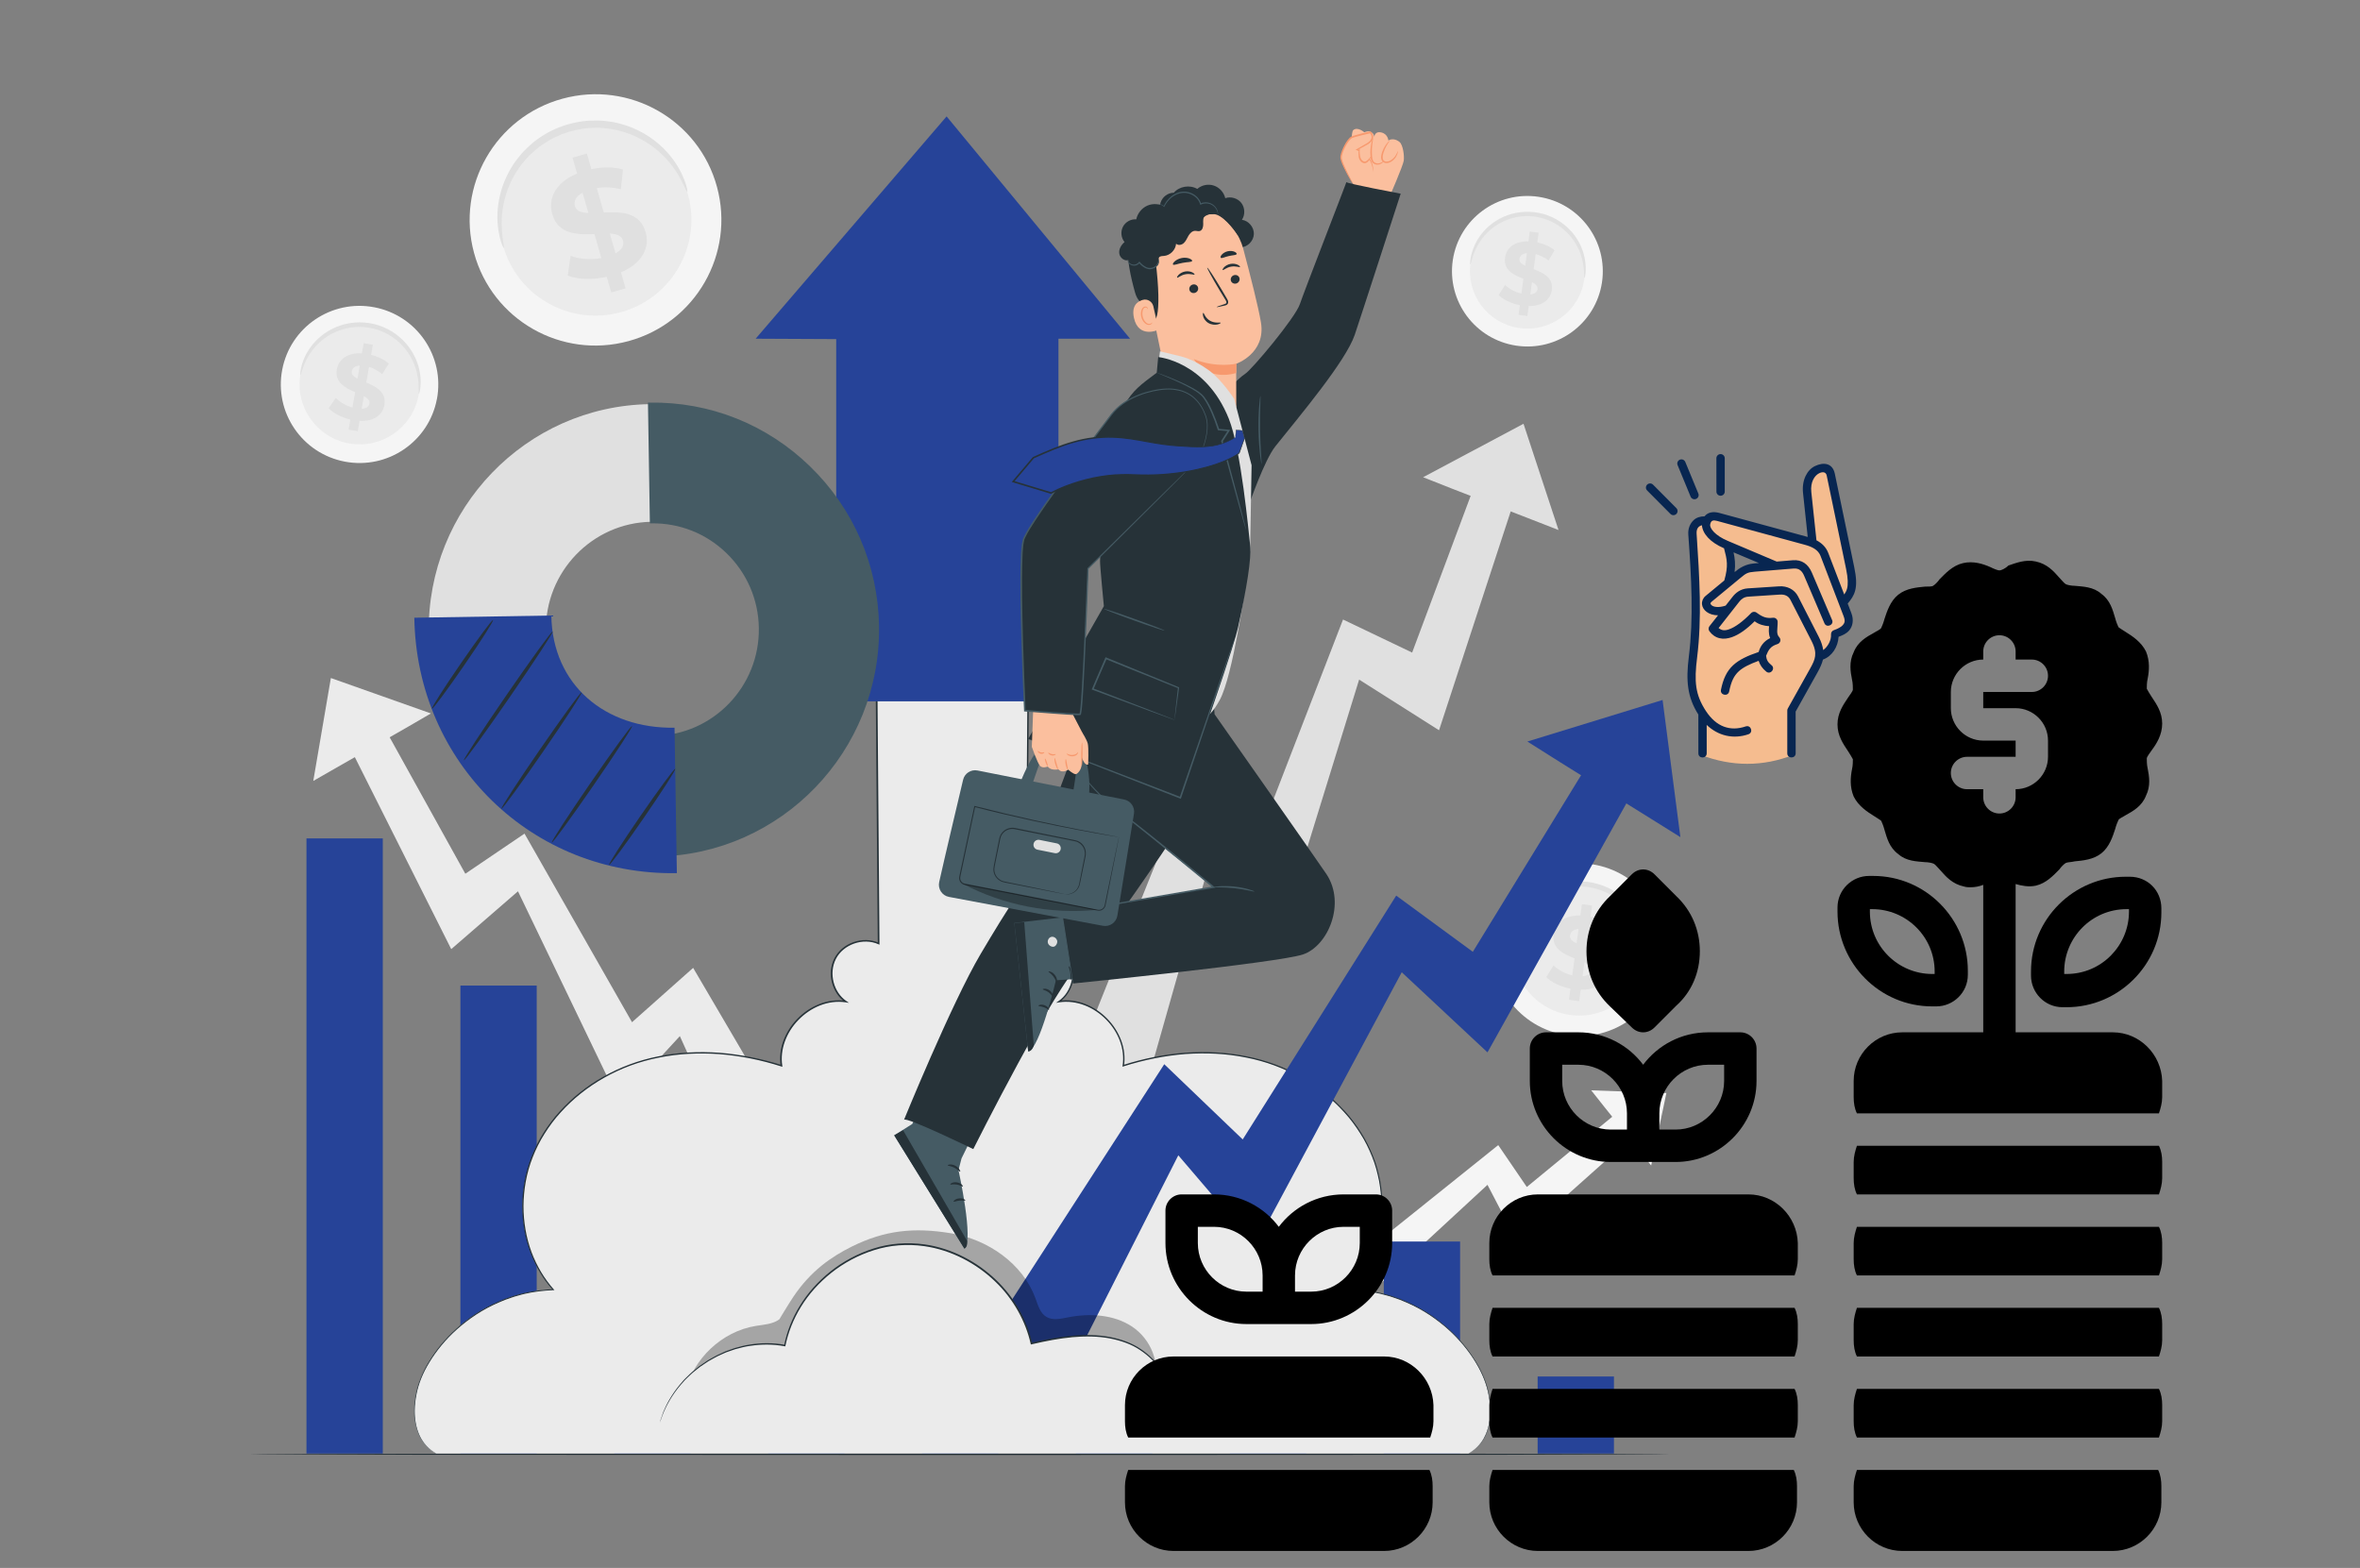 <svg xmlns="http://www.w3.org/2000/svg" xmlns:xlink="http://www.w3.org/1999/xlink" width="1448" zoomAndPan="magnify" viewBox="0 0 1086 721.5" height="962" preserveAspectRatio="xMidYMid meet" version="1.0"><rect x="0" y="0" width="1086" height="721.5" fill="#808080" stroke="none"/><defs><clipPath id="5ffa7d014b"><path d="M 114.562 668 L 769 668 L 769 669.648 L 114.562 669.648 Z M 114.562 668 " clip-rule="nonzero"/></clipPath><clipPath id="3b1de78599"><path d="M 702 322 L 773.355 322 L 773.355 386 L 702 386 Z M 702 322 " clip-rule="nonzero"/></clipPath><clipPath id="cb95b59161"><path d="M 685 676 L 827 676 L 827 713.699 L 685 713.699 Z M 685 676 " clip-rule="nonzero"/></clipPath><clipPath id="608800d0cf"><path d="M 853 676 L 995 676 L 995 713.699 L 853 713.699 Z M 853 676 " clip-rule="nonzero"/></clipPath><clipPath id="1b7aaaaaf0"><path d="M 517.234 624 L 660 624 L 660 662 L 517.234 662 Z M 517.234 624 " clip-rule="nonzero"/></clipPath><clipPath id="e4546c0893"><path d="M 517.234 676 L 660 676 L 660 713.699 L 517.234 713.699 Z M 517.234 676 " clip-rule="nonzero"/></clipPath><clipPath id="d2edb3da42"><path d="M 776 213 L 854.602 213 L 854.602 349 L 776 349 Z M 776 213 " clip-rule="nonzero"/></clipPath><clipPath id="353013feed"><path d="M 789 209.031 L 794 209.031 L 794 229 L 789 229 Z M 789 209.031 " clip-rule="nonzero"/></clipPath></defs><path fill="#ebebeb" d="M 152.254 312.004 L 198.293 328.301 L 186.684 335.047 L 154.516 353.426 L 144.156 359.363 Z M 152.254 312.004 " fill-opacity="1" fill-rule="nonzero"/><path fill="#ebebeb" d="M 352.707 564.766 L 381.383 551.758 L 318.965 445.383 L 290.836 470.387 L 241.363 383.602 L 214.125 402.062 L 169.82 322.164 L 153.566 329.051 L 207.645 436.758 L 238.355 410.141 L 284.98 507.023 L 312.848 476.789 Z M 352.707 564.766 " fill-opacity="1" fill-rule="nonzero"/><path fill="#f5f5f5" d="M 766.074 442.938 C 762.805 464.652 742.531 479.598 720.781 476.324 C 699.016 473.051 684.031 452.797 687.281 431.082 C 690.531 409.371 710.828 394.426 732.574 397.699 C 754.32 400.969 769.324 421.227 766.074 442.938 Z M 766.074 442.938 " fill-opacity="1" fill-rule="nonzero"/><path fill="#ebebeb" d="M 756.703 441.547 C 754.223 458.086 738.773 469.477 722.176 466.992 C 705.598 464.508 694.168 449.078 696.652 432.52 C 699.137 415.977 714.602 404.586 731.18 407.07 C 747.758 409.555 759.188 424.984 756.703 441.547 Z M 756.703 441.547 " fill-opacity="1" fill-rule="nonzero"/><path fill="#e0e0e0" d="M 756.824 440.598 C 756.645 440.578 756.703 439.242 756.582 436.859 C 756.441 434.496 756.02 431.062 754.504 427.145 C 753.738 425.188 752.727 423.125 751.355 421.086 C 749.961 419.066 748.266 417.047 746.184 415.25 C 745.156 414.34 744.023 413.473 742.812 412.703 C 741.602 411.918 740.328 411.191 738.957 410.586 C 737.602 409.977 736.168 409.434 734.695 409.008 C 733.199 408.605 731.664 408.281 730.09 408.102 C 728.516 407.918 726.941 407.859 725.406 407.918 C 723.871 407.957 722.355 408.16 720.883 408.441 C 719.41 408.727 717.996 409.129 716.641 409.594 C 715.289 410.059 713.996 410.645 712.785 411.289 C 710.344 412.562 708.223 414.117 706.406 415.773 C 704.605 417.43 703.113 419.207 701.922 420.926 C 699.539 424.379 698.328 427.629 697.641 429.891 C 696.953 432.176 696.711 433.488 696.531 433.469 C 696.391 433.469 696.328 432.094 696.773 429.691 C 697.219 427.309 698.227 423.812 700.57 420.035 C 701.738 418.156 703.234 416.219 705.094 414.383 C 706.969 412.562 709.191 410.828 711.797 409.414 C 713.09 408.707 714.461 408.059 715.914 407.516 C 717.371 406.969 718.883 406.523 720.457 406.203 C 722.035 405.879 723.668 405.656 725.324 405.594 C 726.98 405.535 728.676 405.594 730.375 405.777 C 732.07 405.98 733.727 406.324 735.32 406.789 C 736.914 407.23 738.449 407.836 739.926 408.504 C 741.398 409.172 742.75 409.977 744.043 410.848 C 745.336 411.695 746.527 412.645 747.617 413.652 C 749.797 415.633 751.574 417.836 752.969 420.055 C 754.363 422.277 755.352 424.5 756.059 426.602 C 757.453 430.82 757.613 434.438 757.492 436.879 C 757.352 439.324 756.969 440.637 756.848 440.617 Z M 756.824 440.598 " fill-opacity="1" fill-rule="nonzero"/><path fill="#e0e0e0" d="M 727.387 455.441 L 726.68 460.691 L 721.992 460.066 L 722.68 454.957 C 718.098 454.047 713.836 451.988 711.535 449.625 L 714.887 444.273 C 716.984 446.312 720.195 448.051 723.508 448.816 L 724.559 441 C 719.531 439.043 713.977 436.516 714.887 429.832 C 715.551 424.863 719.73 421.105 727.242 421.27 L 727.949 416.078 L 732.637 416.703 L 731.949 421.812 C 735.422 422.562 738.715 423.973 741.055 425.953 L 737.945 431.387 C 735.746 429.711 733.422 428.578 731.121 427.973 L 730.051 435.93 C 735.078 437.852 740.551 440.355 739.66 446.957 C 738.996 451.824 734.875 455.562 727.406 455.441 Z M 725.508 434.113 L 726.414 427.469 C 723.852 427.691 722.699 428.922 722.477 430.457 C 722.258 432.094 723.547 433.184 725.508 434.113 Z M 732.027 446.473 C 732.25 444.836 731.02 443.766 729.102 442.777 L 728.234 449.242 C 730.637 449.039 731.828 447.969 732.051 446.473 Z M 732.027 446.473 " fill-opacity="1" fill-rule="nonzero"/><path fill="#f5f5f5" d="M 737.18 129.969 C 734.332 148.875 716.664 161.902 697.723 159.055 C 678.762 156.207 665.715 138.574 668.543 119.648 C 671.391 100.746 689.059 87.719 708 90.566 C 726.961 93.414 740.004 111.047 737.18 129.969 Z M 737.18 129.969 " fill-opacity="1" fill-rule="nonzero"/><path fill="#ebebeb" d="M 729 128.738 C 726.84 143.16 713.371 153.074 698.934 150.914 C 684.496 148.754 674.539 135.301 676.699 120.883 C 678.863 106.461 692.328 96.547 706.77 98.707 C 721.207 100.867 731.16 114.316 729 128.738 Z M 729 128.738 " fill-opacity="1" fill-rule="nonzero"/><path fill="#e0e0e0" d="M 729.121 127.93 C 728.961 127.93 729.02 126.738 728.898 124.68 C 728.758 122.617 728.414 119.629 727.082 116.215 C 726.414 114.52 725.527 112.723 724.336 110.945 C 723.125 109.188 721.648 107.43 719.832 105.855 C 718.926 105.066 717.953 104.32 716.906 103.633 C 715.855 102.949 714.742 102.32 713.555 101.797 C 712.363 101.27 711.129 100.785 709.836 100.422 C 708.547 100.059 707.211 99.797 705.84 99.613 C 704.465 99.453 703.094 99.414 701.762 99.453 C 700.406 99.492 699.094 99.676 697.824 99.918 C 696.551 100.16 695.32 100.523 694.129 100.93 C 692.938 101.332 691.824 101.836 690.754 102.402 C 688.637 103.512 686.777 104.867 685.203 106.301 C 683.629 107.754 682.336 109.289 681.305 110.785 C 679.227 113.793 678.176 116.621 677.57 118.602 C 676.965 120.578 676.762 121.73 676.602 121.711 C 676.48 121.711 676.418 120.52 676.801 118.418 C 677.188 116.34 678.074 113.289 680.094 110.016 C 681.102 108.379 682.414 106.703 684.031 105.09 C 685.668 103.512 687.605 102 689.867 100.766 C 690.996 100.141 692.188 99.574 693.461 99.129 C 694.734 98.664 696.047 98.262 697.418 98 C 698.793 97.715 700.207 97.535 701.66 97.473 C 703.113 97.414 704.586 97.473 706.062 97.637 C 707.535 97.816 708.988 98.121 710.383 98.504 C 711.777 98.887 713.109 99.414 714.379 100 C 715.652 100.586 716.844 101.293 717.977 102.039 C 719.105 102.785 720.137 103.613 721.086 104.484 C 723.004 106.199 724.539 108.137 725.75 110.059 C 726.961 111.996 727.828 113.934 728.434 115.754 C 729.645 119.43 729.789 122.578 729.688 124.699 C 729.566 126.84 729.242 127.973 729.121 127.949 Z M 729.121 127.93 " fill-opacity="1" fill-rule="nonzero"/><path fill="#e0e0e0" d="M 703.477 140.855 L 702.852 145.422 L 698.773 144.875 L 699.379 140.434 C 695.379 139.645 691.684 137.848 689.664 135.789 L 692.574 131.121 C 694.41 132.898 697.195 134.414 700.086 135.082 L 701.012 128.273 C 696.633 126.559 691.785 124.375 692.574 118.539 C 693.156 114.219 696.793 110.926 703.336 111.066 L 703.941 106.543 L 708.02 107.086 L 707.414 111.531 C 710.441 112.199 713.309 113.41 715.352 115.145 L 712.625 119.891 C 710.707 118.438 708.688 117.449 706.668 116.922 L 705.738 123.852 C 710.121 125.527 714.887 127.707 714.098 133.445 C 713.531 137.688 709.938 140.938 703.414 140.836 Z M 701.84 122.297 L 702.629 116.5 C 700.406 116.703 699.379 117.773 699.195 119.105 C 698.992 120.539 700.125 121.469 701.84 122.277 Z M 707.516 133.062 C 707.719 131.625 706.625 130.699 704.973 129.848 L 704.203 135.484 C 706.305 135.324 707.332 134.375 707.516 133.062 Z M 707.516 133.062 " fill-opacity="1" fill-rule="nonzero"/><path fill="#f5f5f5" d="M 329.93 85.98 C 338.309 116.781 320.055 148.57 289.203 156.973 C 258.328 165.375 226.504 147.199 218.145 116.398 C 209.762 85.598 227.996 53.809 258.871 45.406 C 289.746 37.004 321.57 55.184 329.93 85.98 Z M 329.93 85.98 " fill-opacity="1" fill-rule="nonzero"/><path fill="#ebebeb" d="M 316.625 89.598 C 323.004 113.066 309.113 137.301 285.586 143.684 C 262.062 150.086 237.812 136.23 231.43 112.762 C 225.051 89.293 238.941 65.059 262.465 58.676 C 285.992 52.273 310.242 66.129 316.625 89.598 Z M 316.625 89.598 " fill-opacity="1" fill-rule="nonzero"/><path fill="#e0e0e0" d="M 316.262 88.266 C 315.996 88.344 315.312 86.527 313.734 83.438 C 312.16 80.387 309.598 76.047 305.273 71.723 C 303.113 69.562 300.551 67.422 297.52 65.523 C 294.492 63.645 291.039 61.949 287.223 60.777 C 285.324 60.172 283.324 59.688 281.266 59.363 C 279.207 59.039 277.066 58.816 274.906 58.797 C 272.746 58.797 270.523 58.879 268.301 59.223 C 266.082 59.543 263.859 60.031 261.66 60.695 C 259.457 61.383 257.336 62.23 255.316 63.199 C 253.297 64.168 251.402 65.32 249.602 66.555 C 247.805 67.785 246.172 69.16 244.637 70.57 C 243.102 71.984 241.727 73.52 240.477 75.074 C 237.973 78.188 236.055 81.52 234.602 84.77 C 233.168 88.043 232.238 91.254 231.652 94.242 C 230.5 100.242 230.805 105.27 231.207 108.684 C 231.633 112.117 232.074 114.016 231.812 114.074 C 231.633 114.137 230.742 112.359 229.914 108.906 C 229.109 105.453 228.402 100.223 229.309 93.84 C 229.773 90.648 230.621 87.195 232.035 83.66 C 233.469 80.145 235.406 76.531 238.031 73.117 C 239.344 71.422 240.777 69.742 242.414 68.188 C 244.031 66.633 245.785 65.117 247.707 63.785 C 249.625 62.434 251.664 61.18 253.844 60.129 C 256.023 59.059 258.305 58.152 260.668 57.426 C 263.051 56.719 265.453 56.191 267.859 55.848 C 270.262 55.504 272.645 55.406 274.984 55.445 C 277.328 55.484 279.629 55.746 281.832 56.133 C 284.051 56.516 286.172 57.082 288.211 57.766 C 292.289 59.121 295.926 61.02 299.074 63.141 C 302.227 65.281 304.852 67.664 307.012 70.047 C 311.332 74.832 313.676 79.559 314.949 82.871 C 316.199 86.203 316.461 88.164 316.262 88.223 Z M 316.262 88.266 " fill-opacity="1" fill-rule="nonzero"/><path fill="#e0e0e0" d="M 285.75 125.285 L 287.867 132.676 L 281.266 134.574 L 279.207 127.387 C 272.562 128.859 265.695 128.617 261.254 126.82 L 262.566 117.73 C 266.566 119.227 271.836 119.648 276.723 118.742 L 273.551 107.715 C 265.719 108.035 256.832 107.957 254.125 98.504 C 252.105 91.516 255.48 84.043 265.555 79.863 L 263.457 72.531 L 270.059 70.633 L 272.117 77.824 C 277.188 76.793 282.375 76.73 286.676 78.004 L 285.707 87.074 C 281.789 86.125 278.035 85.98 274.621 86.547 L 277.852 97.777 C 285.668 97.395 294.43 97.516 297.098 106.824 C 299.074 113.691 295.766 121.062 285.77 125.305 Z M 270.766 98.02 L 268.078 88.648 C 264.809 90.445 263.98 92.75 264.605 94.93 C 265.273 97.23 267.617 97.918 270.785 98.02 Z M 286.676 110.664 C 286.012 108.359 283.75 107.652 280.621 107.473 L 283.246 116.582 C 286.336 114.902 287.305 112.785 286.699 110.664 Z M 286.676 110.664 " fill-opacity="1" fill-rule="nonzero"/><path fill="#f5f5f5" d="M 201.039 183.652 C 197.324 203.266 178.363 216.148 158.715 212.434 C 139.047 208.719 126.125 189.793 129.859 170.164 C 133.574 150.551 152.516 137.664 172.184 141.383 C 191.852 145.098 204.777 164.023 201.059 183.652 Z M 201.039 183.652 " fill-opacity="1" fill-rule="nonzero"/><path fill="#ebebeb" d="M 192.578 182.059 C 189.754 197.004 175.312 206.82 160.332 203.992 C 145.348 201.145 135.492 186.723 138.34 171.777 C 141.168 156.832 155.605 147.016 170.59 149.844 C 185.57 152.691 195.426 167.113 192.578 182.059 Z M 192.578 182.059 " fill-opacity="1" fill-rule="nonzero"/><path fill="#e0e0e0" d="M 192.742 181.211 C 192.578 181.191 192.68 179.977 192.641 177.816 C 192.578 175.676 192.336 172.523 191.086 168.91 C 190.457 167.113 189.59 165.195 188.418 163.297 C 187.227 161.418 185.754 159.52 183.938 157.801 C 183.027 156.953 182.039 156.125 180.969 155.379 C 179.898 154.633 178.766 153.926 177.535 153.316 C 176.324 152.711 175.051 152.168 173.719 151.742 C 172.387 151.32 170.992 150.977 169.578 150.754 C 168.145 150.531 166.73 150.43 165.34 150.43 C 163.926 150.43 162.551 150.551 161.219 150.754 C 159.867 150.957 158.574 151.277 157.324 151.66 C 156.07 152.047 154.879 152.531 153.75 153.055 C 151.488 154.125 149.508 155.48 147.793 156.914 C 146.094 158.367 144.684 159.922 143.551 161.438 C 141.27 164.488 140.059 167.414 139.352 169.434 C 138.645 171.477 138.383 172.668 138.219 172.645 C 138.098 172.645 138.078 171.395 138.562 169.215 C 139.047 167.051 140.078 163.922 142.34 160.57 C 143.469 158.914 144.883 157.195 146.641 155.602 C 148.418 154.004 150.496 152.512 152.898 151.32 C 154.09 150.711 155.363 150.168 156.715 149.742 C 158.051 149.301 159.441 148.934 160.898 148.715 C 162.352 148.492 163.824 148.328 165.34 148.328 C 166.852 148.328 168.387 148.449 169.922 148.672 C 171.457 148.914 172.953 149.277 174.387 149.762 C 175.82 150.227 177.191 150.832 178.504 151.5 C 179.816 152.168 181.027 152.934 182.16 153.762 C 183.309 154.59 184.34 155.5 185.309 156.43 C 187.227 158.309 188.762 160.367 189.953 162.426 C 191.125 164.488 191.973 166.547 192.539 168.484 C 193.668 172.363 193.691 175.656 193.488 177.879 C 193.266 180.098 192.883 181.27 192.762 181.25 Z M 192.742 181.211 " fill-opacity="1" fill-rule="nonzero"/><path fill="#e0e0e0" d="M 165.461 193.672 L 164.633 198.418 L 160.41 197.672 L 161.219 193.066 C 157.082 192.074 153.285 190.074 151.285 187.836 L 154.516 183.09 C 156.352 185.027 159.199 186.703 162.188 187.531 L 163.422 180.461 C 158.918 178.504 153.949 176.02 155 169.961 C 155.789 165.477 159.707 162.203 166.531 162.609 L 167.359 157.902 L 171.578 158.648 L 170.77 163.254 C 173.902 164.062 176.828 165.457 178.91 167.336 L 175.879 172.16 C 173.941 170.566 171.859 169.457 169.801 168.828 L 168.551 176.02 C 173.051 177.938 177.938 180.402 176.891 186.359 C 176.121 190.762 172.246 194.016 165.461 193.652 Z M 164.492 174.242 L 165.539 168.242 C 163.219 168.363 162.109 169.434 161.867 170.828 C 161.602 172.305 162.734 173.332 164.492 174.242 Z M 169.984 185.715 C 170.246 184.238 169.156 183.211 167.438 182.262 L 166.43 188.098 C 168.629 187.996 169.742 187.066 169.984 185.715 Z M 169.984 185.715 " fill-opacity="1" fill-rule="nonzero"/><path fill="#f5f5f5" d="M 766.82 502.984 L 732.23 501.73 L 738.129 509.184 L 754.543 529.684 L 759.812 536.309 Z M 766.82 502.984 " fill-opacity="1" fill-rule="nonzero"/><path fill="#f5f5f5" d="M 568.852 617.297 L 553.344 601.262 L 622.199 547.418 L 634.215 571.23 L 689.441 526.938 L 702.59 546.207 L 752.586 505.105 L 761.531 513.871 L 697.801 570.746 L 684.496 545.215 L 628.543 596.898 L 618.039 569.715 Z M 568.852 617.297 " fill-opacity="1" fill-rule="nonzero"/><path fill="#e0e0e0" d="M 701.074 195.004 L 654.871 219.605 L 668.262 224.895 L 705.273 239.254 L 717.188 243.902 Z M 701.074 195.004 " fill-opacity="1" fill-rule="nonzero"/><path fill="#e0e0e0" d="M 528.828 494.805 L 496.359 485.594 L 545.59 362.898 L 579.391 384.934 L 618.02 285.082 L 649.824 300.289 L 684.07 208.578 L 702.406 213.262 L 662.203 336.039 L 625.43 312.73 L 591.426 422.824 L 557.078 395.215 Z M 528.828 494.805 " fill-opacity="1" fill-rule="nonzero"/><g clip-path="url(#5ffa7d014b)"><path fill="#263238" d="M 768.559 669.203 C 768.559 669.406 622.18 669.566 441.656 669.566 C 261.133 669.566 114.715 669.406 114.715 669.203 C 114.715 669 261.051 668.84 441.656 668.84 C 622.262 668.84 768.559 669 768.559 669.203 Z M 768.559 669.203 " fill-opacity="1" fill-rule="nonzero"/></g><path fill="#264398" d="M 530.242 668.879 L 495.129 668.879 L 495.129 611.379 L 530.242 611.379 Z M 530.242 668.879 " fill-opacity="1" fill-rule="nonzero"/><path fill="#264398" d="M 671.895 668.859 L 636.781 668.859 L 636.781 571.309 L 671.895 571.309 Z M 671.895 668.859 " fill-opacity="1" fill-rule="nonzero"/><path fill="#264398" d="M 742.691 668.859 L 707.574 668.859 L 707.574 633.414 L 742.691 633.414 Z M 742.691 668.859 " fill-opacity="1" fill-rule="nonzero"/><path fill="#264398" d="M 601.078 668.859 L 565.965 668.859 L 565.965 584.035 L 601.078 584.035 Z M 601.078 668.859 " fill-opacity="1" fill-rule="nonzero"/><path fill="#264398" d="M 459.426 668.859 L 424.312 668.859 L 424.312 563.191 L 459.426 563.191 Z M 459.426 668.859 " fill-opacity="1" fill-rule="nonzero"/><path fill="#264398" d="M 388.609 668.859 L 353.496 668.859 L 353.496 532.914 L 388.609 532.914 Z M 388.609 668.859 " fill-opacity="1" fill-rule="nonzero"/><path fill="#264398" d="M 317.793 668.859 L 282.68 668.859 L 282.68 499.227 L 317.793 499.227 Z M 317.793 668.859 " fill-opacity="1" fill-rule="nonzero"/><path fill="#264398" d="M 246.977 668.859 L 211.863 668.859 L 211.863 453.523 L 246.977 453.523 Z M 246.977 668.859 " fill-opacity="1" fill-rule="nonzero"/><path fill="#264398" d="M 176.141 668.859 L 141.027 668.859 L 141.027 385.801 L 176.141 385.801 Z M 176.141 668.859 " fill-opacity="1" fill-rule="nonzero"/><path fill="#ebebeb" d="M 681.305 630.77 C 670.117 608.914 646.434 594.031 621.898 593.445 C 636.781 576.965 639.727 551.477 631.125 530.996 C 622.543 510.516 603.645 495.25 582.422 488.664 C 561.219 482.082 537.996 483.617 516.855 490.441 C 519.297 474.426 503.285 458.449 487.293 460.934 C 493.551 456.613 495.691 447.281 491.938 440.656 C 488.18 434.031 479.094 431.062 472.168 434.215 L 473.098 316.832 L 403.332 316.832 L 404.262 434.215 C 397.332 431.062 388.227 434.031 384.492 440.656 C 380.734 447.281 382.875 456.613 389.137 460.934 C 373.121 458.449 357.109 474.426 359.574 490.441 C 338.43 483.637 315.23 482.082 294.008 488.664 C 272.785 495.25 253.906 510.516 245.301 530.996 C 236.699 551.477 239.648 576.965 254.531 593.445 C 229.996 594.031 206.309 608.914 195.125 630.77 C 188.621 643.473 188.035 662.234 200.656 668.859 L 675.75 668.859 C 688.371 662.215 687.766 643.453 681.285 630.77 Z M 681.305 630.77 " fill-opacity="1" fill-rule="nonzero"/><path fill="#263238" d="M 200.695 668.859 C 200.695 668.859 200.133 668.516 199 667.828 C 197.891 667.121 196.375 665.852 194.781 663.832 C 193.227 661.77 191.832 658.801 191.105 655.066 C 190.336 651.328 190.359 646.867 191.246 641.977 C 192.113 637.09 194.133 631.82 197.305 626.629 C 200.453 621.418 204.656 616.188 209.984 611.398 C 215.316 606.652 221.719 602.191 229.27 598.957 C 230.219 598.555 231.168 598.152 232.117 597.746 C 233.105 597.402 234.094 597.059 235.086 596.719 C 236.074 596.352 237.105 596.051 238.133 595.789 C 239.164 595.504 240.195 595.184 241.266 594.961 C 245.504 593.992 249.945 593.426 254.551 593.242 L 254.391 593.625 C 250.047 588.781 246.492 582.883 244.031 576.316 C 241.605 569.734 240.316 562.465 240.293 554.969 C 240.355 547.477 241.629 539.703 244.555 532.27 C 246.008 528.555 247.805 524.918 250.008 521.445 C 252.168 517.969 254.652 514.617 257.5 511.508 C 268.746 499.004 284.801 489.652 302.934 486.098 C 311.98 484.242 321.449 483.777 331.02 484.441 C 340.57 485.191 350.223 487.109 359.676 490.117 L 359.25 490.48 C 358.684 486.707 359.129 482.727 360.461 479.012 C 361.793 475.293 363.996 471.84 366.801 468.934 C 369.609 466.023 373.043 463.621 376.898 462.086 C 380.734 460.551 385.016 459.926 389.195 460.57 L 388.953 461.195 C 382.918 457.016 380.391 447.988 383.965 440.941 C 387.559 433.953 396.992 430.539 404.441 433.852 L 403.938 434.172 C 403.633 396.789 403.312 357.367 402.988 316.789 L 402.988 316.426 C 402.988 316.426 403.352 316.426 403.352 316.426 C 414.418 316.426 426.27 316.426 438.203 316.426 C 449.938 316.426 461.586 316.426 473.117 316.426 L 473.48 316.426 L 473.48 316.789 C 473.156 357.285 472.836 396.586 472.531 434.172 L 472.027 433.852 C 479.336 430.598 488.605 433.789 492.359 440.656 C 496.078 447.562 493.793 456.812 487.496 461.176 L 487.254 460.551 C 491.371 459.902 495.613 460.512 499.43 462.004 C 503.246 463.5 506.656 465.844 509.484 468.73 C 512.312 471.617 514.531 475.031 515.926 478.77 C 517.32 482.504 517.805 486.562 517.219 490.461 L 516.793 490.098 C 526.246 487.07 535.875 485.148 545.449 484.422 C 555 483.758 564.469 484.223 573.516 486.059 C 591.629 489.594 607.66 498.926 618.93 511.406 C 621.777 514.496 624.262 517.848 626.422 521.324 C 628.641 524.777 630.418 528.434 631.895 532.129 C 633.43 535.824 634.355 539.66 635.125 543.438 C 635.812 547.254 636.152 551.074 636.176 554.828 C 636.176 562.344 634.883 569.613 632.48 576.219 C 630.016 582.801 626.461 588.719 622.102 593.586 L 621.938 593.203 C 626.543 593.383 630.984 593.949 635.246 594.941 C 636.316 595.184 637.344 595.504 638.375 595.77 C 639.406 596.031 640.434 596.332 641.426 596.719 C 642.414 597.059 643.402 597.402 644.391 597.746 C 645.34 598.152 646.312 598.555 647.238 598.957 C 654.793 602.191 661.191 606.652 666.543 611.422 C 671.875 616.207 676.074 621.457 679.227 626.668 C 682.414 631.859 684.414 637.129 685.262 642.02 C 686.152 646.906 686.172 651.371 685.402 655.086 C 684.656 658.82 683.262 661.77 681.707 663.832 C 680.113 665.852 678.598 667.121 677.488 667.828 C 676.379 668.516 675.793 668.84 675.793 668.84 C 675.793 668.84 676.336 668.477 677.449 667.77 C 678.539 667.062 680.031 665.77 681.609 663.75 C 683.121 661.691 684.496 658.742 685.223 655.047 C 685.969 651.348 685.93 646.906 685.039 642.059 C 684.172 637.191 682.152 631.98 678.984 626.809 C 675.832 621.641 671.633 616.43 666.32 611.664 C 660.992 606.938 654.609 602.512 647.098 599.324 C 646.148 598.918 645.219 598.535 644.25 598.133 C 643.281 597.789 642.293 597.445 641.305 597.102 C 640.312 596.738 639.305 596.434 638.273 596.172 C 637.246 595.91 636.215 595.586 635.164 595.344 C 630.945 594.375 626.523 593.828 621.957 593.648 L 621.473 593.648 C 621.473 593.648 621.797 593.262 621.797 593.262 C 626.117 588.438 629.633 582.559 632.055 576.016 C 634.438 569.453 635.711 562.242 635.691 554.789 C 635.648 551.051 635.305 547.277 634.621 543.5 C 633.852 539.742 632.902 535.945 631.387 532.289 C 629.934 528.613 628.156 525 625.957 521.586 C 623.797 518.152 621.332 514.82 618.504 511.75 C 607.32 499.391 591.387 490.117 573.395 486.645 C 564.43 484.809 555 484.363 545.508 485.027 C 536.02 485.777 526.426 487.695 517.016 490.703 L 516.512 490.867 L 516.594 490.34 C 517.156 486.562 516.695 482.625 515.34 478.992 C 513.988 475.355 511.809 472.004 509.039 469.195 C 506.273 466.387 502.941 464.086 499.227 462.652 C 495.512 461.195 491.41 460.613 487.414 461.238 L 485.918 461.48 L 487.172 460.613 C 493.148 456.473 495.352 447.543 491.816 441 C 488.281 434.477 479.316 431.387 472.391 434.496 L 471.887 434.719 L 471.887 434.152 C 472.188 396.547 472.492 357.266 472.816 316.77 L 473.18 317.133 C 461.648 317.133 449.996 317.133 438.266 317.133 C 426.332 317.133 414.477 317.133 403.41 317.133 L 403.773 316.77 C 404.098 357.367 404.402 396.77 404.703 434.152 L 404.703 434.719 C 404.703 434.719 404.199 434.496 404.199 434.496 C 397.152 431.324 388.023 434.598 384.652 441.262 C 381.238 447.93 383.664 456.652 389.418 460.613 L 390.672 461.48 L 389.176 461.238 C 385.137 460.613 380.977 461.219 377.223 462.711 C 373.465 464.207 370.113 466.551 367.367 469.398 C 361.855 475.051 358.828 482.988 359.977 490.383 L 360.059 490.906 L 359.555 490.746 C 350.145 487.734 340.551 485.816 331.062 485.07 C 321.551 484.402 312.121 484.848 303.156 486.684 C 285.145 490.18 269.191 499.469 258.023 511.871 C 255.195 514.941 252.734 518.273 250.574 521.727 C 248.391 525.16 246.594 528.773 245.16 532.449 C 242.234 539.801 240.961 547.52 240.898 554.949 C 240.898 562.402 242.172 569.613 244.574 576.137 C 247.02 582.66 250.531 588.496 254.812 593.305 L 255.137 593.668 L 254.652 593.668 C 250.09 593.871 245.664 594.414 241.465 595.383 C 240.414 595.605 239.387 595.93 238.355 596.211 C 237.328 596.477 236.316 596.777 235.328 597.141 C 234.336 597.484 233.348 597.828 232.379 598.172 C 231.43 598.574 230.48 598.98 229.531 599.363 C 222.02 602.555 215.641 606.977 210.309 611.684 C 204.996 616.43 200.797 621.641 197.648 626.809 C 194.457 631.98 192.438 637.191 191.57 642.059 C 190.66 646.906 190.621 651.371 191.367 655.066 C 192.074 658.781 193.449 661.73 194.98 663.789 C 196.535 665.832 198.051 667.102 199.141 667.809 C 200.254 668.516 200.797 668.879 200.797 668.879 Z M 200.695 668.859 " fill-opacity="1" fill-rule="nonzero"/><path fill="#264398" d="M 347.719 155.863 L 435.598 53.566 L 520.023 155.863 L 487.07 155.863 L 487.07 322.727 L 384.793 322.727 L 384.793 156.043 Z M 347.719 155.863 " fill-opacity="1" fill-rule="nonzero"/><g clip-path="url(#3b1de78599)"><path fill="#264398" d="M 765.066 322.102 L 702.852 341.227 L 717.953 350.762 L 759.812 376.816 L 773.262 385.219 Z M 765.066 322.102 " fill-opacity="1" fill-rule="nonzero"/></g><path fill="#264398" d="M 484.324 645.938 L 446.848 627.195 L 535.754 489.715 L 571.859 524.332 L 642.496 412.117 L 677.75 437.992 L 741.098 334.645 L 762.398 344.602 L 684.496 484.262 L 645.039 447.402 L 577.676 573.129 L 542.219 531.625 Z M 484.324 645.938 " fill-opacity="1" fill-rule="nonzero"/><path fill="#000000" d="M 521.016 610.492 C 512.492 604.836 501.449 604.23 491.41 606.211 C 488.102 606.855 484.426 607.723 481.516 605.988 C 478.629 604.27 477.66 600.656 476.508 597.504 C 470.633 581.387 454.559 570.34 437.617 567.512 C 420.695 564.707 407.105 566.059 391.762 573.734 C 382.613 578.316 373.145 584.742 365.105 596.695 C 362.805 600.129 358.625 607.117 358.625 607.117 C 355.555 609.379 351.496 609.523 347.742 610.148 C 332.23 612.672 318.844 625.273 315.391 640.625 L 530.484 637.129 C 534.523 627.719 529.516 616.145 520.996 610.492 Z M 521.016 610.492 " fill-opacity="0.3" fill-rule="nonzero"/><path fill="#ebebeb" d="M 303.617 654.66 C 310.344 630.848 336.855 614.488 361.148 619.195 C 366.277 593.285 391.113 572.703 417.527 572.48 C 443.938 572.277 469.098 592.457 474.633 618.309 C 489.23 614.953 504.922 612.449 518.855 617.945 C 532.785 623.438 543.469 639.777 537.695 653.59 " fill-opacity="1" fill-rule="nonzero"/><path fill="#263238" d="M 537.715 653.59 C 537.715 653.59 537.734 653.449 537.816 653.188 C 537.914 652.906 538.039 652.5 538.199 651.996 C 538.379 651.469 538.602 650.844 538.703 650.035 C 538.844 649.25 539.086 648.34 539.086 647.27 C 539.449 643.129 538.461 636.645 533.898 630.203 C 531.656 627.012 528.586 623.863 524.668 621.277 C 520.793 618.609 515.926 616.895 510.617 615.863 C 505.285 614.895 499.488 614.773 493.453 615.34 C 487.414 615.883 481.152 617.117 474.691 618.609 L 474.371 618.691 L 474.289 618.367 C 471.988 608.129 466.434 597.789 457.852 589.609 C 449.332 581.449 437.941 575.246 425.301 573.43 C 417.445 572.32 409.449 572.945 402.18 575.289 C 394.891 577.57 388.227 581.207 382.551 585.711 C 376.879 590.215 372.133 595.547 368.598 601.301 C 365.047 607.059 362.664 613.199 361.43 619.258 L 361.371 619.559 L 361.066 619.5 C 355.637 618.469 350.285 618.551 345.336 619.297 C 342.832 619.602 340.492 620.285 338.188 620.895 C 337.059 621.277 335.969 621.68 334.879 622.043 C 333.766 622.387 332.777 622.953 331.746 623.375 C 329.668 624.227 327.852 625.398 325.992 626.387 C 325.125 626.973 324.277 627.539 323.43 628.102 C 323.004 628.387 322.602 628.668 322.195 628.93 C 321.793 629.234 321.43 629.535 321.047 629.84 C 320.297 630.445 319.551 631.031 318.824 631.617 C 318.117 632.203 317.492 632.871 316.824 633.477 C 316.199 634.102 315.531 634.668 314.969 635.293 C 314.402 635.918 313.879 636.547 313.332 637.152 C 309.152 642.039 306.828 646.562 305.457 649.715 C 304.77 651.289 304.426 652.562 304.082 653.391 C 303.781 654.219 303.598 654.641 303.598 654.641 C 303.598 654.641 304.062 652.863 305.273 649.633 C 306.586 646.461 308.891 641.855 313.051 636.91 C 313.574 636.305 314.121 635.676 314.664 635.031 C 315.23 634.406 315.895 633.82 316.523 633.191 C 317.168 632.586 317.793 631.898 318.52 631.312 C 319.25 630.73 319.996 630.121 320.742 629.496 C 321.125 629.195 321.488 628.871 321.895 628.566 C 322.297 628.285 322.723 628.004 323.145 627.719 C 323.992 627.152 324.84 626.566 325.711 625.98 C 327.566 624.992 329.406 623.781 331.504 622.914 C 332.535 622.469 333.543 621.902 334.676 621.539 C 335.766 621.156 336.898 620.75 338.027 620.348 C 340.352 619.723 342.734 619.016 345.258 618.691 C 350.266 617.902 355.695 617.824 361.207 618.832 L 360.844 619.074 C 362.059 612.934 364.461 606.715 368.055 600.879 C 371.629 595.039 376.414 589.648 382.148 585.082 C 387.883 580.539 394.609 576.844 402 574.52 C 409.367 572.137 417.465 571.512 425.441 572.621 C 438.246 574.461 449.773 580.742 458.375 589.004 C 467.059 597.281 472.652 607.766 474.977 618.145 L 474.57 617.883 C 481.055 616.41 487.352 615.195 493.43 614.652 C 499.508 614.086 505.363 614.246 510.738 615.238 C 516.086 616.289 521.035 618.066 524.953 620.793 C 528.91 623.438 531.98 626.648 534.242 629.902 C 538.805 636.445 539.734 643.027 539.309 647.211 C 539.289 648.281 539.027 649.188 538.863 649.977 C 538.742 650.785 538.5 651.43 538.301 651.934 C 538.117 652.441 537.977 652.824 537.875 653.105 C 537.773 653.367 537.715 653.492 537.715 653.492 Z M 537.715 653.59 " fill-opacity="1" fill-rule="nonzero"/><path fill="#e0e0e0" d="M 403.797 288.051 C 404.703 345.246 359.129 392.547 302.207 393.457 C 245.281 394.367 198.211 348.582 197.305 291.383 C 196.395 234.188 241.969 186.887 298.895 185.977 C 355.816 185.066 402.887 230.852 403.797 288.051 Z M 251.18 290.516 C 251.621 317.859 274.117 339.754 301.336 339.328 C 328.559 338.887 350.344 316.285 349.922 288.918 C 349.477 261.574 326.98 239.68 299.762 240.102 C 272.543 240.547 250.754 263.148 251.199 290.516 Z M 251.18 290.516 " fill-opacity="1" fill-rule="nonzero"/><path fill="#455b64" d="M 403.797 288.051 C 404.703 345.246 359.129 392.547 302.207 393.457 L 301.336 339.309 C 328.559 338.867 350.344 316.266 349.922 288.898 C 349.477 261.551 326.98 239.66 299.762 240.082 L 298.895 185.938 C 355.816 185.027 402.887 230.812 403.797 288.012 Z M 403.797 288.051 " fill-opacity="1" fill-rule="nonzero"/><path fill="#455b64" d="M 301.5 394.184 L 300.609 338.625 L 301.316 338.625 C 328.152 338.18 349.617 315.883 349.195 288.938 C 348.992 275.891 343.723 263.715 334.371 254.605 C 325.023 245.516 312.746 240.629 299.762 240.832 L 299.055 240.832 C 299.055 240.832 298.168 185.27 298.168 185.27 L 298.875 185.27 C 326.617 184.805 352.871 195.266 372.84 214.695 C 392.812 234.125 404.059 260.18 404.504 288.031 C 405.43 345.633 359.531 393.234 302.207 394.164 L 301.5 394.164 Z M 302.062 340.035 L 302.914 392.75 C 359.109 391.457 403.996 344.641 403.09 288.07 C 402.645 260.602 391.559 234.914 371.852 215.727 C 352.324 196.723 326.68 186.422 299.602 186.684 L 300.449 239.398 C 313.492 239.398 325.91 244.387 335.363 253.594 C 344.973 262.945 350.406 275.508 350.609 288.918 C 351.051 316.426 329.324 339.207 302.043 340.035 Z M 302.062 340.035 " fill-opacity="1" fill-rule="nonzero"/><path fill="#264398" d="M 311.473 401.797 C 244.879 402.867 191.73 351.164 190.66 284.254 L 253.703 283.242 C 254.207 315.234 278.559 335.391 310.402 334.867 Z M 311.473 401.797 " fill-opacity="1" fill-rule="nonzero"/><path fill="#263238" d="M 226.867 285.344 C 227.27 285.625 221.312 294.957 213.559 306.207 C 205.805 317.457 199.203 326.363 198.797 326.082 C 198.395 325.797 204.352 316.469 212.105 305.219 C 219.859 293.969 226.461 285.062 226.867 285.344 Z M 226.867 285.344 " fill-opacity="1" fill-rule="nonzero"/><path fill="#263238" d="M 254.289 290.617 C 254.691 290.898 245.867 304.391 234.602 320.75 C 223.332 337.109 213.863 350.156 213.457 349.871 C 213.055 349.59 221.879 336.117 233.145 319.738 C 244.414 303.379 253.883 290.332 254.289 290.617 Z M 254.289 290.617 " fill-opacity="1" fill-rule="nonzero"/><path fill="#263238" d="M 267.617 318.648 C 268.02 318.93 260.082 331.129 249.887 345.914 C 239.688 360.699 231.105 372.473 230.723 372.191 C 230.32 371.906 238.254 359.707 248.453 344.906 C 258.629 330.121 267.211 318.344 267.617 318.629 Z M 267.617 318.648 " fill-opacity="1" fill-rule="nonzero"/><path fill="#263238" d="M 290.816 334.16 C 291.223 334.441 283.285 346.641 273.086 361.426 C 262.891 376.211 254.309 387.984 253.926 387.703 C 253.52 387.418 261.457 375.219 271.652 360.414 C 281.832 345.633 290.414 333.855 290.816 334.141 Z M 290.816 334.16 " fill-opacity="1" fill-rule="nonzero"/><path fill="#263238" d="M 310.707 353.832 C 311.109 354.113 304.629 364.211 296.23 376.391 C 287.828 388.59 280.699 398.242 280.297 397.961 C 279.895 397.68 286.375 387.578 294.773 375.383 C 303.176 363.203 310.305 353.527 310.707 353.812 Z M 310.707 353.832 " fill-opacity="1" fill-rule="nonzero"/><path fill="#fbbf9e" d="M 639.445 90.508 C 639.445 90.508 645.664 76.188 645.969 73.926 C 646.27 71.684 645.645 66.695 644.027 65.34 C 642.414 63.988 640.332 63.707 638.898 64.656 C 638.898 64.656 638.68 61.523 635.488 60.918 C 632.297 60.332 632.398 63.281 632.398 63.281 C 632.398 63.281 632.539 61.102 630.238 60.516 C 629.105 60.23 627.812 60.879 627.812 60.879 C 627.812 60.879 624.766 58.172 622.746 59.848 C 620.727 61.523 623.047 87.617 623.047 87.617 L 639.426 90.508 Z M 639.445 90.508 " fill-opacity="1" fill-rule="nonzero"/><path fill="#fbbf9e" d="M 622.664 84.648 C 622.664 84.648 617.113 75.074 617.133 72.469 C 617.152 69.863 620.281 63.949 622.02 63.199 C 623.754 62.453 630.621 60.918 630.621 60.918 C 630.621 60.918 633.43 63.543 629.289 66.148 L 624.504 68.836 C 624.504 68.836 632.137 71.379 631.895 79.195 " fill-opacity="1" fill-rule="nonzero"/><path fill="#f7996e" d="M 631.895 79.215 C 631.773 79.215 631.934 77.824 631.188 75.602 C 630.781 74.512 630.074 73.258 628.945 72.086 C 627.812 70.938 626.258 69.844 624.402 69.16 L 623.777 68.914 L 624.359 68.594 C 625.875 67.723 627.492 66.797 629.207 65.805 C 629.996 65.301 630.762 64.613 631.066 63.746 C 631.387 62.898 631.047 61.867 630.379 61.199 L 630.703 61.281 C 629.531 61.562 628.297 61.848 627.027 62.148 C 626.059 62.391 625.09 62.637 624.141 62.898 C 623.676 63.039 623.211 63.16 622.746 63.32 C 622.523 63.402 622.301 63.484 622.098 63.562 C 621.938 63.645 621.777 63.766 621.594 63.926 C 620.324 65.18 619.414 66.855 618.688 68.371 C 618.324 69.16 618 69.926 617.758 70.715 C 617.535 71.48 617.336 72.27 617.457 72.934 C 617.758 74.391 618.363 75.742 618.891 76.934 C 619.98 79.336 620.969 81.234 621.637 82.57 C 622.301 83.883 622.684 84.609 622.625 84.648 C 622.586 84.668 622.121 83.984 621.371 82.711 C 620.625 81.438 619.555 79.559 618.406 77.156 C 617.84 75.945 617.215 74.633 616.848 73.035 C 616.688 72.168 616.91 71.34 617.133 70.512 C 617.375 69.684 617.699 68.895 618.062 68.066 C 618.828 66.473 619.676 64.797 621.109 63.363 C 621.293 63.18 621.516 63.02 621.777 62.879 C 622.02 62.758 622.262 62.676 622.484 62.594 C 622.949 62.434 623.434 62.293 623.898 62.148 C 624.848 61.887 625.816 61.625 626.805 61.383 C 628.078 61.078 629.309 60.797 630.5 60.516 L 630.703 60.473 L 630.844 60.613 C 631.711 61.484 632.137 62.777 631.711 63.949 C 631.289 65.078 630.398 65.805 629.531 66.352 C 627.793 67.32 626.16 68.23 624.625 69.078 L 624.562 68.512 C 626.543 69.301 628.117 70.449 629.27 71.684 C 630.418 72.934 631.105 74.289 631.488 75.418 C 631.652 76.004 631.793 76.531 631.832 76.996 C 631.895 77.461 631.953 77.844 631.914 78.168 C 631.914 78.812 631.875 79.137 631.852 79.137 Z M 631.895 79.215 " fill-opacity="1" fill-rule="nonzero"/><path fill="#fbbf9e" d="M 631.852 63.422 C 631.086 66.188 630.805 69.098 631.023 71.965 C 631.105 72.934 631.266 73.984 631.953 74.691 C 632.602 75.359 633.609 75.602 634.52 75.418 C 635.426 75.238 636.254 74.711 636.902 74.066 " fill-opacity="1" fill-rule="nonzero"/><path fill="#f7996e" d="M 636.902 74.066 C 636.902 74.066 636.438 75.055 634.863 75.621 C 634.074 75.863 632.965 75.883 631.992 75.195 C 631.004 74.449 630.723 73.117 630.66 71.945 C 630.277 67.098 631.691 63.34 631.852 63.422 C 632.074 63.461 631.004 67.199 631.387 71.887 C 631.469 73.035 631.711 74.105 632.398 74.652 C 633.105 75.219 634.035 75.277 634.719 75.117 C 636.133 74.754 636.82 73.945 636.902 74.066 Z M 636.902 74.066 " fill-opacity="1" fill-rule="nonzero"/><path fill="#fbbf9e" d="M 625.734 68.574 C 625.25 69.824 625.43 70.371 625.492 71.703 C 625.574 73.035 626.379 74.43 627.672 74.734 C 628.762 74.996 630.156 73.543 630.781 72.047 " fill-opacity="1" fill-rule="nonzero"/><path fill="#f7996e" d="M 630.805 72.027 C 630.805 72.027 630.762 72.734 630.137 73.641 C 629.812 74.086 629.391 74.613 628.664 74.934 C 628.32 75.117 627.754 75.156 627.352 74.996 C 626.926 74.855 626.543 74.613 626.238 74.289 C 625.613 73.641 625.309 72.836 625.211 72.086 C 625.148 71.34 625.129 70.773 625.148 70.207 C 625.23 69.078 625.672 68.531 625.734 68.551 C 625.855 68.594 625.594 69.219 625.672 70.188 C 625.754 70.816 625.816 71.398 625.875 71.965 C 625.996 72.57 626.258 73.258 626.766 73.742 C 627.008 73.984 627.289 74.188 627.594 74.289 C 627.895 74.41 628.117 74.391 628.398 74.289 C 628.945 74.066 629.391 73.641 629.734 73.277 C 630.418 72.531 630.703 71.945 630.805 72.008 Z M 630.805 72.027 " fill-opacity="1" fill-rule="nonzero"/><path fill="#fbbf9e" d="M 639.426 64.836 C 637.871 66.531 636.719 68.594 636.113 70.816 C 635.789 71.984 635.688 73.398 636.578 74.207 C 637.508 75.055 639.043 74.734 640.113 74.066 C 641.746 73.055 642.918 71.34 643.262 69.441 " fill-opacity="1" fill-rule="nonzero"/><path fill="#f7996e" d="M 643.262 69.441 C 643.262 69.441 643.363 70.652 642.352 72.27 C 641.848 73.055 641.082 73.906 639.949 74.531 C 639.383 74.832 638.719 75.055 637.992 75.055 C 637.266 75.055 636.418 74.711 635.973 74.004 C 635.527 73.297 635.488 72.512 635.566 71.824 C 635.648 71.117 635.852 70.492 636.031 69.926 C 636.438 68.773 636.961 67.785 637.465 67.016 C 638.477 65.461 639.383 64.754 639.445 64.816 C 639.527 64.898 638.777 65.746 637.91 67.301 C 637.488 68.09 637.023 69.039 636.68 70.168 C 636.496 70.734 636.336 71.32 636.273 71.926 C 636.215 72.531 636.273 73.156 636.578 73.641 C 637.223 74.652 638.68 74.449 639.629 73.965 C 640.617 73.441 641.383 72.691 641.91 72.008 C 642.957 70.594 643.141 69.441 643.262 69.48 Z M 643.262 69.441 " fill-opacity="1" fill-rule="nonzero"/><path fill="#263238" d="M 562.148 182.281 C 562.148 182.281 569.859 173.961 572.91 172.082 C 575.961 170.223 596.031 146.27 598.152 139.969 C 600.27 133.668 619.98 83.094 619.555 83.781 C 619.211 84.348 644.555 89.133 644.555 89.133 C 644.555 89.133 625.672 147.461 623.391 154.125 C 619.23 166.223 598.637 190.703 586.883 205.387 C 581.875 211.645 574.969 231.66 574.969 231.66 L 562.129 182.281 Z M 562.148 182.281 " fill-opacity="1" fill-rule="nonzero"/><path fill="#455b64" d="M 580.543 213.688 C 580.543 213.688 580.141 211.949 579.816 209.121 C 579.492 206.273 579.191 202.336 579.109 197.973 C 579.027 193.609 579.191 189.652 579.434 186.805 C 579.656 183.957 579.918 182.199 579.996 182.219 C 580.098 182.219 580.039 183.996 579.938 186.844 C 579.855 189.691 579.777 193.629 579.836 197.973 C 579.918 202.316 580.117 206.234 580.32 209.082 C 580.504 211.93 580.645 213.688 580.523 213.707 Z M 580.543 213.688 " fill-opacity="1" fill-rule="nonzero"/><path fill="#455b64" d="M 453.309 510.941 L 442.465 533.059 L 441.07 538.469 C 441.07 538.469 448.32 571.328 443.777 574.582 L 411.488 522.453 L 419.809 517.203 L 430.148 495.105 L 453.289 510.961 Z M 453.309 510.941 " fill-opacity="1" fill-rule="nonzero"/><path fill="#263238" d="M 411.488 522.434 L 415.566 520.09 L 445.008 570.945 C 445.008 570.945 445.492 573.855 443.777 574.562 Z M 411.488 522.434 " fill-opacity="1" fill-rule="nonzero"/><path fill="#263238" d="M 441.84 539.156 C 441.598 539.297 440.688 538.086 439.152 537.32 C 437.617 536.512 436.184 536.512 436.125 536.227 C 436.023 535.965 437.699 535.441 439.559 536.41 C 441.434 537.359 442.102 539.074 441.84 539.156 Z M 441.84 539.156 " fill-opacity="1" fill-rule="nonzero"/><path fill="#263238" d="M 443.09 545.961 C 442.891 546.164 441.797 545.316 440.242 545.094 C 438.688 544.812 437.457 545.277 437.316 545.035 C 437.133 544.812 438.426 543.762 440.363 544.086 C 442.305 544.387 443.332 545.82 443.09 545.984 Z M 443.09 545.961 " fill-opacity="1" fill-rule="nonzero"/><path fill="#263238" d="M 438.828 552.93 C 438.629 552.73 439.617 551.617 441.355 551.457 C 443.07 551.273 444.344 552.145 444.203 552.387 C 444.102 552.648 442.91 552.324 441.496 552.488 C 440.082 552.609 439.012 553.172 438.828 552.93 Z M 438.828 552.93 " fill-opacity="1" fill-rule="nonzero"/><path fill="#263238" d="M 563.926 348.215 C 562.855 350.742 508.375 434.152 497.207 443.426 C 486.039 452.695 447.875 528.773 447.875 528.773 C 447.875 528.773 416.719 513.648 416.012 515.305 C 415.305 516.961 437.859 461.602 451.328 438.859 C 464.777 416.137 471.059 407.332 471.059 407.332 L 497.832 335.957 C 497.832 335.957 498.379 312.449 501.832 303.301 C 505.266 294.148 515.34 286.211 515.34 286.211 L 563.926 348.238 Z M 563.926 348.215 " fill-opacity="1" fill-rule="nonzero"/><path fill="#455b64" d="M 514.855 449.02 L 485.898 451.098 C 485.898 451.098 478.449 482.848 473.137 483.797 L 466.758 424.703 L 511.746 419.512 L 514.855 449.039 Z M 514.855 449.02 " fill-opacity="1" fill-rule="nonzero"/><path fill="#e0e0e0" d="M 486.344 432.559 C 485.918 431.449 484.629 430.781 483.559 431.184 C 482.488 431.57 481.859 432.961 482.266 434.074 C 482.668 435.184 484.203 436.031 485.234 435.527 C 486.242 435.023 486.91 433.348 486.262 432.355 " fill-opacity="1" fill-rule="nonzero"/><path fill="#263238" d="M 466.758 424.703 L 471.32 424.359 L 475.723 481.152 C 475.723 481.152 474.914 483.898 473.137 483.797 Z M 466.758 424.703 " fill-opacity="1" fill-rule="nonzero"/><path fill="#263238" d="M 486.281 452.027 C 486 452.047 485.738 450.613 484.688 449.301 C 483.68 447.949 482.426 447.344 482.508 447.078 C 482.527 446.816 484.203 447.059 485.434 448.676 C 486.668 450.289 486.523 452.066 486.281 452.027 Z M 486.281 452.027 " fill-opacity="1" fill-rule="nonzero"/><path fill="#263238" d="M 484.508 458.492 C 484.242 458.59 483.656 457.379 482.387 456.531 C 481.152 455.645 479.863 455.523 479.84 455.238 C 479.762 454.977 481.355 454.594 482.891 455.684 C 484.445 456.754 484.75 458.449 484.484 458.469 Z M 484.508 458.492 " fill-opacity="1" fill-rule="nonzero"/><path fill="#263238" d="M 477.863 462.793 C 477.781 462.531 479.094 461.984 480.668 462.57 C 482.246 463.137 482.992 464.43 482.77 464.57 C 482.566 464.75 481.66 463.965 480.367 463.52 C 479.074 463.035 477.902 463.074 477.863 462.793 Z M 477.863 462.793 " fill-opacity="1" fill-rule="nonzero"/><path fill="#263238" d="M 492.824 450.797 C 492.562 450.695 492.805 449.34 492.523 447.727 C 492.281 446.109 491.613 444.898 491.836 444.715 C 492.02 444.535 493.168 445.645 493.473 447.562 C 493.793 449.484 493.066 450.918 492.844 450.797 Z M 492.824 450.797 " fill-opacity="1" fill-rule="nonzero"/><path fill="#263238" d="M 489.492 326.363 C 489.492 326.363 489.414 354.156 502.035 363.547 C 514.652 372.938 558.391 408.242 558.391 408.242 L 488.566 420.176 L 493.773 452.574 C 493.773 452.574 588.055 443.059 599.586 439.203 C 611.113 435.344 619.414 415.816 610.387 402.242 C 605.844 395.438 558.918 328.688 558.918 328.688 L 557.504 310.773 L 498.34 314.508 L 489.473 326.344 Z M 489.492 326.363 " fill-opacity="1" fill-rule="nonzero"/><path fill="#455b64" d="M 493.773 452.574 C 493.773 452.574 493.715 452.391 493.633 452.008 C 493.551 451.582 493.453 451.039 493.332 450.332 C 493.066 448.816 492.703 446.656 492.219 443.887 C 491.289 438.254 489.938 430.176 488.281 420.219 L 488.242 419.957 L 488.504 419.914 C 505.285 417.027 527.699 413.148 552.273 408.906 C 554.352 408.543 556.414 408.199 558.332 407.879 L 558.148 408.523 C 548.316 400.383 538.945 392.73 530.426 385.863 C 526.145 382.449 522.086 379.199 518.289 376.168 C 514.492 373.16 510.836 370.473 507.828 367.645 C 501.77 362.031 497.793 356.617 495.391 352.719 C 494.18 350.762 493.391 349.188 492.867 348.094 C 492.602 347.551 492.441 347.125 492.32 346.844 C 492.199 346.559 492.16 346.398 492.18 346.398 C 492.199 346.398 492.262 346.539 492.402 346.824 C 492.543 347.105 492.723 347.508 493.008 348.035 C 493.551 349.105 494.402 350.66 495.633 352.578 C 498.098 356.418 502.113 361.75 508.172 367.281 C 511.18 370.07 514.836 372.715 518.672 375.703 C 522.508 378.695 526.586 381.906 530.867 385.34 C 539.43 392.184 548.801 399.82 558.652 407.957 L 559.281 408.465 L 558.492 408.605 C 556.574 408.93 554.516 409.293 552.434 409.637 C 527.859 413.797 505.426 417.594 488.645 420.441 L 488.867 420.117 C 490.422 430.074 491.676 438.172 492.562 443.828 C 492.988 446.594 493.309 448.777 493.531 450.289 C 493.633 450.996 493.715 451.562 493.754 451.969 C 493.793 452.352 493.816 452.555 493.816 452.555 Z M 493.773 452.574 " fill-opacity="1" fill-rule="nonzero"/><path fill="#455b64" d="M 577.23 410.242 C 577.172 410.465 573.09 409.25 567.902 408.707 C 562.711 408.141 558.473 408.465 558.453 408.242 C 558.453 408.141 559.504 407.938 561.219 407.816 C 562.934 407.695 565.336 407.695 567.984 407.957 C 570.609 408.242 572.949 408.746 574.625 409.23 C 576.281 409.715 577.273 410.141 577.25 410.219 Z M 577.23 410.242 " fill-opacity="1" fill-rule="nonzero"/><path fill="#263238" d="M 534.098 93.172 C 534.887 90.586 537.473 88.688 540.137 88.688 C 542.742 85.699 547.508 84.934 550.941 86.93 C 553 85.133 555.988 84.527 558.574 85.398 C 561.156 86.246 563.219 88.527 563.824 91.191 C 566.406 90.285 569.559 91.215 571.234 93.395 C 572.91 95.574 573.031 98.867 571.496 101.148 C 574.586 101.574 577.09 104.562 576.988 107.695 C 576.887 110.824 574.184 113.633 571.074 113.832 L 536.582 100.262 C 534.363 98.746 533.293 95.719 534.078 93.133 Z M 534.098 93.172 " fill-opacity="1" fill-rule="nonzero"/><path fill="#fbbf9e" d="M 572.145 114.602 C 568.527 100.969 555.102 92.383 541.309 94.91 L 539.934 95.152 C 525.316 98.707 523.137 113.246 527.094 127.871 L 538.422 182.824 L 565.621 198.984 L 568.891 186.984 L 568.852 167.414 C 568.852 167.414 582.664 162.609 580.238 148.289 C 579.07 141.363 575.516 127.305 572.145 114.641 Z M 572.145 114.602 " fill-opacity="1" fill-rule="nonzero"/><path fill="#f7996e" d="M 568.973 167.336 C 568.973 167.336 560.008 169.535 549.367 165.234 C 549.367 165.234 554.938 175.516 568.871 171.656 Z M 568.973 167.336 " fill-opacity="1" fill-rule="nonzero"/><path fill="#263238" d="M 570.387 128.051 C 570.629 129.121 569.902 130.215 568.812 130.477 C 567.699 130.738 566.609 130.094 566.387 129.02 C 566.145 127.949 566.871 126.859 567.961 126.598 C 569.074 126.336 570.164 126.98 570.387 128.051 Z M 570.387 128.051 " fill-opacity="1" fill-rule="nonzero"/><path fill="#263238" d="M 570.648 122.84 C 570.445 123.145 568.711 122.297 566.508 122.699 C 564.328 123.062 562.934 124.496 562.633 124.273 C 562.492 124.176 562.672 123.648 563.258 123.004 C 563.844 122.375 564.934 121.668 566.285 121.426 C 567.641 121.184 568.891 121.488 569.641 121.871 C 570.406 122.277 570.711 122.699 570.609 122.84 Z M 570.648 122.84 " fill-opacity="1" fill-rule="nonzero"/><path fill="#263238" d="M 551.324 132.375 C 551.566 133.445 550.84 134.535 549.75 134.797 C 548.637 135.059 547.547 134.414 547.324 133.344 C 547.082 132.273 547.809 131.184 548.902 130.922 C 550.012 130.656 551.102 131.305 551.324 132.375 Z M 551.324 132.375 " fill-opacity="1" fill-rule="nonzero"/><path fill="#263238" d="M 549.707 126.336 C 549.508 126.637 547.75 125.789 545.57 126.195 C 543.387 126.559 541.996 127.992 541.691 127.77 C 541.551 127.668 541.711 127.145 542.34 126.496 C 542.922 125.871 544.016 125.164 545.367 124.922 C 546.719 124.68 547.973 124.98 548.719 125.367 C 549.488 125.77 549.789 126.195 549.688 126.336 Z M 549.707 126.336 " fill-opacity="1" fill-rule="nonzero"/><path fill="#263238" d="M 559.867 141.301 C 559.824 141.18 561.137 140.695 563.297 140.008 C 563.844 139.848 564.348 139.645 564.367 139.242 C 564.43 138.816 564.086 138.25 563.703 137.645 C 562.934 136.395 562.129 135.059 561.277 133.668 C 557.887 127.992 555.32 123.305 555.543 123.164 C 555.766 123.023 558.715 127.508 562.105 133.184 C 562.934 134.574 563.723 135.91 564.469 137.199 C 564.793 137.809 565.297 138.453 565.156 139.344 C 565.074 139.785 564.73 140.172 564.391 140.332 C 564.047 140.512 563.742 140.574 563.461 140.633 C 561.258 141.16 559.906 141.422 559.867 141.301 Z M 559.867 141.301 " fill-opacity="1" fill-rule="nonzero"/><path fill="#263238" d="M 553.707 143.988 C 554.051 143.906 554.496 146.289 556.836 147.602 C 559.18 148.934 561.641 148.207 561.723 148.531 C 561.785 148.672 561.238 149.098 560.188 149.32 C 559.16 149.543 557.562 149.48 556.129 148.672 C 554.695 147.863 553.93 146.574 553.668 145.602 C 553.402 144.613 553.547 143.988 553.707 143.969 Z M 553.707 143.988 " fill-opacity="1" fill-rule="nonzero"/><path fill="#263238" d="M 548.598 120.055 C 548.438 120.68 546.477 120.5 544.195 120.965 C 541.914 121.367 540.098 122.234 539.754 121.711 C 539.594 121.449 539.895 120.863 540.602 120.234 C 541.309 119.609 542.461 118.984 543.832 118.723 C 545.207 118.457 546.477 118.641 547.348 118.984 C 548.215 119.328 548.66 119.77 548.598 120.055 Z M 548.598 120.055 " fill-opacity="1" fill-rule="nonzero"/><path fill="#263238" d="M 569.074 116.902 C 568.832 117.488 567.215 117.387 565.438 117.832 C 563.641 118.215 562.25 119.043 561.762 118.621 C 561.543 118.418 561.641 117.852 562.188 117.227 C 562.711 116.602 563.703 115.914 564.914 115.633 C 566.145 115.348 567.316 115.512 568.062 115.832 C 568.832 116.176 569.176 116.621 569.074 116.902 Z M 569.074 116.902 " fill-opacity="1" fill-rule="nonzero"/><path fill="#263238" d="M 569.598 108.281 C 569.598 108.281 564.227 100 559.562 98.707 C 553.91 97.129 552.719 103.27 547.508 102.766 C 542.297 102.281 536.906 100.746 532.543 105.512 C 527.777 110.723 530.91 113.227 531.715 119.629 C 535.008 145.602 531.656 153.723 528.121 141.848 C 527.738 140.555 523.883 140.148 522.328 134.656 C 520.309 127.508 518.43 118.742 519.098 113.289 C 519.66 108.684 521.578 105.23 525.395 101.129 C 531.434 94.625 540.984 92.789 547.609 92.262 C 554.23 91.738 568.145 96.988 569.598 108.32 Z M 569.598 108.281 " fill-opacity="1" fill-rule="nonzero"/><path fill="#fbbf9e" d="M 530.746 140.977 C 530.262 138.797 528.043 137.383 525.902 137.988 C 523.297 138.715 520.633 140.777 521.801 146.25 C 523.883 155.965 533.152 151.883 533.109 151.602 C 533.09 151.398 531.656 145.039 530.746 140.977 Z M 530.746 140.977 " fill-opacity="1" fill-rule="nonzero"/><path fill="#f7996e" d="M 530.223 148.391 C 530.223 148.391 530.082 148.551 529.82 148.734 C 529.578 148.914 529.113 149.117 528.566 149.035 C 527.457 148.875 526.266 147.441 525.84 145.684 C 525.617 144.797 525.641 143.926 525.801 143.16 C 525.941 142.391 526.285 141.785 526.789 141.582 C 527.273 141.363 527.699 141.582 527.879 141.828 C 528.062 142.07 528.043 142.27 528.102 142.289 C 528.145 142.289 528.285 142.09 528.102 141.703 C 528.023 141.523 527.859 141.32 527.598 141.18 C 527.336 141.039 526.973 141.02 526.609 141.141 C 525.883 141.34 525.355 142.191 525.176 143.02 C 524.953 143.867 524.934 144.855 525.176 145.844 C 525.66 147.785 527.051 149.398 528.527 149.52 C 529.254 149.562 529.758 149.219 530 148.934 C 530.242 148.633 530.242 148.41 530.223 148.391 Z M 530.223 148.391 " fill-opacity="1" fill-rule="nonzero"/><path fill="#263238" d="M 525.699 122.316 C 527.113 122.961 528.605 123.609 530.16 123.488 C 531.715 123.367 533.293 122.176 533.273 120.598 C 533.273 119.891 532.949 119.145 533.312 118.539 C 533.734 117.812 534.746 117.832 535.574 117.773 C 538.461 117.57 540.984 115.023 541.207 112.137 C 542.117 113.086 543.793 112.742 544.762 111.836 C 545.73 110.926 546.215 109.652 546.883 108.5 C 547.547 107.371 548.598 106.258 549.91 106.219 C 550.637 106.199 551.406 106.504 552.113 106.301 C 553.363 105.957 553.727 104.34 553.688 103.027 C 553.645 101.715 553.523 100.199 554.473 99.312 C 555.363 98.484 556.715 98.625 557.926 98.586 C 559.137 98.543 560.594 98 560.695 96.789 C 560.734 96.16 560.371 95.555 559.945 95.09 C 558.008 92.969 554.516 92.504 552.09 94.039 C 550.555 90.992 547.105 89.012 543.711 89.273 C 540.32 89.516 537.188 91.98 536.141 95.23 C 533.734 93.738 530.625 93.496 528.02 94.605 C 525.438 95.719 523.438 98.16 522.871 100.93 C 520.387 100.727 517.863 102.141 516.734 104.359 C 515.582 106.582 515.887 109.473 517.48 111.391 C 515.926 112.703 514.734 114.723 515.078 116.762 C 515.402 118.781 517.742 120.457 519.582 119.57 C 519.074 121.285 520.105 123.305 521.781 123.91 C 523.457 124.516 525.516 123.609 526.223 121.953 " fill-opacity="1" fill-rule="nonzero"/><path fill="#455b64" d="M 518.793 119.672 C 518.793 119.672 518.773 120.52 519.742 121.449 C 520.227 121.871 520.973 122.277 521.902 122.254 C 522.812 122.254 523.84 121.832 524.527 120.941 L 524.105 120.941 C 524.73 121.711 525.52 122.457 526.488 123.043 C 527.113 123.426 527.758 123.711 528.465 123.832 C 529.152 123.973 529.879 123.871 530.445 123.648 C 531.656 123.285 532.605 122.438 532.949 121.527 C 533.312 120.641 533.352 119.871 533.371 119.348 C 533.371 118.82 533.332 118.539 533.312 118.539 C 533.273 118.539 533.23 118.82 533.152 119.328 C 533.07 119.832 532.969 120.559 532.586 121.348 C 531.918 122.922 529.051 124.176 526.77 122.539 C 525.883 121.992 525.113 121.285 524.508 120.598 L 524.285 120.336 L 524.082 120.598 C 523.539 121.348 522.648 121.73 521.883 121.77 C 521.094 121.812 520.43 121.508 519.965 121.164 C 519.016 120.418 518.875 119.609 518.812 119.648 Z M 518.793 119.672 " fill-opacity="1" fill-rule="nonzero"/><path fill="#455b64" d="M 533.09 94 C 533.09 94 533.352 94.02 533.816 94.121 C 534.281 94.223 534.969 94.484 535.555 95.133 L 535.695 95.293 L 535.797 95.09 C 536.48 93.699 537.715 91.84 539.793 90.406 C 540.824 89.699 542.074 89.113 543.469 88.871 C 544.844 88.609 546.375 88.75 547.789 89.316 C 548.902 89.738 549.891 90.406 550.656 91.215 C 551.426 92.02 551.969 92.969 552.254 93.961 L 552.332 94.262 L 552.617 94.121 C 554.008 93.453 555.543 93.477 556.734 93.879 C 557.945 94.281 558.836 95.09 559.383 95.859 C 560.473 97.434 560.41 98.664 560.512 98.645 C 560.531 98.645 560.57 98.363 560.492 97.816 C 560.41 97.293 560.188 96.504 559.645 95.676 C 559.098 94.848 558.191 93.941 556.879 93.453 C 555.586 92.969 553.93 92.91 552.375 93.637 L 552.738 93.797 C 552.453 92.727 551.848 91.676 551.02 90.789 C 550.191 89.922 549.121 89.215 547.953 88.75 C 546.438 88.164 544.801 88.023 543.328 88.305 C 541.855 88.586 540.539 89.215 539.473 89.98 C 537.332 91.516 536.098 93.477 535.473 94.949 L 535.715 94.91 C 535.027 94.223 534.262 94 533.777 93.941 C 533.273 93.879 533.008 93.941 533.008 93.98 Z M 533.09 94 " fill-opacity="1" fill-rule="nonzero"/><path fill="#e0e0e0" d="M 549.324 331.414 C 550.68 331.535 555.301 333.172 561.32 322.043 C 567.336 310.934 573.09 269.793 573.09 269.793 Z M 549.324 331.414 " fill-opacity="1" fill-rule="nonzero"/><path fill="#e0e0e0" d="M 575.254 253.879 L 575.938 214.07 L 567.941 183.594 C 567.941 183.594 562.348 174.828 556.23 170.363 C 548.961 165.051 542.965 163.883 542.965 163.883 L 533.797 161.66 L 532.809 169.254 L 559.422 199.789 Z M 575.254 253.879 " fill-opacity="1" fill-rule="nonzero"/><path fill="#263238" d="M 532.949 164.305 C 532.949 164.305 554.859 166.184 565.457 192.66 C 571.152 206.879 574.605 245.012 575.273 250.949 C 575.938 256.906 573.719 270.559 569.66 288.961 C 568.871 292.535 566.004 301.945 558.191 324.746 C 549.828 349.125 543.168 367.141 543.168 367.141 L 473.137 340.035 L 507.969 278.922 C 507.969 278.922 506.133 260.098 506.215 258.301 C 506.879 244.305 504.152 236.426 508.797 209.527 C 510.172 201.508 512.957 193.773 517.137 186.742 C 521.539 179.332 524.812 177.109 532.301 171.516 L 532.969 164.305 Z M 532.949 164.305 " fill-opacity="1" fill-rule="nonzero"/><path fill="#263238" d="M 540.5 331.25 L 542.34 316.469 L 508.961 302.914 L 502.859 317.031 Z M 540.5 331.25 " fill-opacity="1" fill-rule="nonzero"/><path fill="#455b64" d="M 540.5 331.25 C 540.5 331.25 540.238 331.109 539.734 330.93 C 539.188 330.707 538.48 330.422 537.594 330.078 C 535.676 329.332 533.008 328.281 529.719 327.012 C 522.992 324.426 513.684 320.828 502.984 316.73 L 503.184 317.215 C 504.82 313.438 506.555 309.398 508.355 305.258 C 508.676 304.531 508.98 303.805 509.281 303.098 L 508.797 303.301 C 521.922 308.57 533.695 313.297 542.219 316.73 L 542.055 316.445 C 541.551 320.949 541.148 324.586 540.863 327.211 C 540.742 328.445 540.641 329.434 540.562 330.18 C 540.5 330.867 540.461 331.23 540.48 331.25 C 540.48 331.273 540.543 330.949 540.641 330.301 C 540.742 329.574 540.883 328.605 541.066 327.414 C 541.43 324.77 541.953 321.07 542.582 316.508 L 542.582 316.305 C 542.582 316.305 542.418 316.227 542.418 316.227 C 533.918 312.75 522.164 307.926 509.082 302.57 L 508.738 302.43 L 508.598 302.773 C 508.293 303.48 507.992 304.207 507.668 304.934 C 505.871 309.094 504.133 313.113 502.52 316.91 L 502.355 317.273 L 502.719 317.418 C 513.582 321.438 523.035 324.93 529.859 327.473 C 533.152 328.668 535.797 329.637 537.715 330.324 C 538.562 330.625 539.25 330.867 539.793 331.07 C 540.258 331.23 540.5 331.312 540.48 331.293 Z M 540.5 331.25 " fill-opacity="1" fill-rule="nonzero"/><path fill="#455b64" d="M 568.164 293.887 C 568.164 293.887 568.164 294.027 568.062 294.27 C 567.984 294.555 567.863 294.918 567.719 295.383 C 567.398 296.391 566.934 297.805 566.348 299.602 C 565.117 303.32 563.34 308.59 561.18 315.094 C 556.734 328.203 550.617 346.238 543.871 366.133 C 543.75 366.496 543.609 366.879 543.508 367.223 L 543.387 367.586 L 543.023 367.445 C 523.66 359.91 506.191 353.105 493.512 348.156 C 487.23 345.672 482.145 343.672 478.57 342.258 C 476.852 341.57 475.5 341.008 474.531 340.621 C 474.105 340.441 473.762 340.301 473.48 340.18 C 473.238 340.078 473.137 340.016 473.137 339.996 C 473.137 339.996 473.258 340.016 473.52 340.098 C 473.805 340.199 474.148 340.32 474.59 340.48 C 475.582 340.844 476.953 341.352 478.691 341.996 C 482.285 343.348 487.414 345.289 493.715 347.691 C 506.434 352.578 523.922 359.305 543.309 366.758 L 542.824 366.98 C 542.945 366.637 543.066 366.273 543.188 365.891 C 550.012 346.016 556.211 328 560.715 314.914 C 562.977 308.449 564.812 303.18 566.105 299.48 C 566.75 297.703 567.234 296.312 567.598 295.301 C 567.762 294.855 567.902 294.492 568.004 294.211 C 568.105 293.969 568.145 293.848 568.164 293.848 Z M 568.164 293.887 " fill-opacity="1" fill-rule="nonzero"/><path fill="#455b64" d="M 465.242 371.949 C 465.242 371.949 473.52 344.984 480.547 343.148 C 487.574 341.328 496.906 341.027 498.559 345.609 C 500.215 350.195 501.547 356.902 501.266 363.688 C 500.984 370.473 498.48 380.43 498.48 380.43 L 491.289 378.207 C 491.289 378.207 496.906 350.82 495.449 346.34 C 493.996 341.855 482.062 342.945 479.883 347.59 C 477.699 352.234 470.773 373.664 470.773 373.664 L 465.223 371.949 Z M 465.242 371.949 " fill-opacity="1" fill-rule="nonzero"/><path fill="#455b64" d="M 432.188 405.879 C 434.711 394.59 440.605 369.746 443.191 358.82 C 443.898 355.852 446.828 353.953 449.836 354.559 L 517.301 367.91 C 520.309 368.516 522.309 371.383 521.824 374.41 L 514.188 421.328 C 513.684 424.48 510.656 426.602 507.527 426.016 L 436.691 412.727 C 433.52 412.141 431.48 409.027 432.188 405.879 Z M 432.188 405.879 " fill-opacity="1" fill-rule="nonzero"/><path fill="#263238" d="M 514.895 385.176 C 514.895 385.176 514.875 385.34 514.816 385.68 C 514.754 386.047 514.652 386.551 514.531 387.195 C 514.27 388.551 513.887 390.508 513.402 393.012 C 512.391 398.121 510.938 405.473 509.141 414.543 C 509.02 415.109 508.918 415.695 508.797 416.281 C 508.719 416.867 508.477 417.512 508.051 417.996 C 507.625 418.48 507.062 418.863 506.414 419.008 C 505.77 419.188 505.082 419.047 504.477 418.926 C 501.992 418.441 499.43 417.957 496.762 417.43 C 491.434 416.402 485.719 415.289 479.719 414.141 C 473.723 412.969 467.422 411.754 460.902 410.484 C 457.629 409.855 454.316 409.211 450.945 408.543 C 449.27 408.223 447.555 407.879 445.855 407.555 L 444.566 407.312 C 444.16 407.23 443.695 407.172 443.23 406.969 C 442.363 406.586 441.676 405.777 441.453 404.848 C 441.355 404.445 441.332 404.02 441.395 403.617 C 441.453 403.211 441.555 402.867 441.617 402.484 C 441.777 401.758 441.941 401.012 442.082 400.285 C 442.402 398.809 442.707 397.355 443.012 395.922 C 443.637 393.031 444.242 390.164 444.848 387.359 C 446.059 381.742 447.211 376.289 448.32 371.098 L 448.383 370.855 L 448.625 370.918 C 467.805 375.824 484.387 379.34 496.156 381.641 C 502.055 382.793 506.719 383.66 509.93 384.246 C 511.523 384.551 512.754 384.773 513.625 384.934 C 514.027 385.016 514.332 385.074 514.555 385.117 C 514.754 385.156 514.855 385.176 514.855 385.176 C 514.855 385.176 514.734 385.176 514.512 385.137 C 514.27 385.098 513.969 385.055 513.543 384.996 C 512.695 384.852 511.465 384.652 509.867 384.41 C 506.656 383.863 501.953 383.055 496.055 381.926 C 484.266 379.703 467.645 376.25 448.461 371.363 L 448.766 371.18 C 447.652 376.371 446.504 381.805 445.312 387.438 C 444.707 390.246 444.102 393.113 443.496 396.004 C 443.191 397.457 442.867 398.91 442.566 400.363 C 442.402 401.09 442.242 401.84 442.102 402.566 C 441.941 403.312 441.738 404 441.941 404.688 C 442.121 405.473 442.707 406.141 443.434 406.465 C 443.777 406.625 444.203 406.688 444.645 406.766 L 445.938 407.008 C 447.652 407.352 449.352 407.676 451.027 408 C 454.398 408.664 457.711 409.312 460.98 409.938 C 467.504 411.211 473.805 412.441 479.801 413.613 C 485.797 414.785 491.492 415.918 496.824 416.965 C 499.488 417.492 502.074 417.996 504.539 418.48 C 505.164 418.621 505.73 418.723 506.312 418.582 C 506.879 418.461 507.383 418.137 507.746 417.715 C 508.133 417.27 508.312 416.766 508.414 416.18 C 508.535 415.594 508.656 415.027 508.758 414.461 C 510.637 405.453 512.148 398.145 513.199 393.074 C 513.727 390.551 514.148 388.59 514.434 387.215 C 514.574 386.551 514.676 386.047 514.754 385.68 C 514.836 385.34 514.875 385.156 514.875 385.156 Z M 514.895 385.176 " fill-opacity="1" fill-rule="nonzero"/><path fill="#263238" d="M 489.734 411.434 C 489.734 411.434 490.16 411.512 490.949 411.492 C 491.734 411.473 492.945 411.289 494.18 410.441 C 495.43 409.613 496.539 408 496.762 405.836 C 497.188 403.719 497.652 401.312 498.176 398.648 C 498.438 397.316 498.723 395.922 499.004 394.469 C 499.367 393.031 499.328 391.5 498.602 390.105 C 497.914 388.73 496.582 387.621 495.008 387.195 C 493.371 386.832 491.633 386.508 489.879 386.145 C 482.832 384.73 475.098 383.176 466.957 381.562 C 465 381.156 462.898 381.863 461.629 383.32 C 460.961 384.023 460.539 384.914 460.316 385.844 C 460.113 386.812 459.91 387.781 459.73 388.73 C 459.348 390.648 458.961 392.527 458.578 394.367 C 458.398 395.297 458.215 396.203 458.035 397.094 C 457.871 398 457.629 398.891 457.57 399.738 C 457.469 401.477 458.215 403.152 459.426 404.242 C 460.031 404.789 460.738 405.211 461.508 405.453 C 462.254 405.676 463.082 405.797 463.867 405.98 C 467 406.625 469.906 407.211 472.57 407.758 C 477.863 408.848 482.164 409.758 485.172 410.383 C 486.625 410.707 487.777 410.949 488.586 411.129 C 488.949 411.211 489.25 411.289 489.473 411.332 C 489.676 411.371 489.777 411.41 489.777 411.41 C 489.777 411.41 489.676 411.41 489.473 411.371 C 489.25 411.332 488.949 411.289 488.586 411.211 C 487.758 411.047 486.605 410.848 485.152 410.562 C 482.145 409.977 477.824 409.129 472.531 408.102 C 469.867 407.574 466.938 406.988 463.809 406.383 C 463.02 406.223 462.234 406.102 461.406 405.859 C 460.598 405.594 459.809 405.152 459.164 404.566 C 457.852 403.395 457.023 401.578 457.145 399.699 C 457.207 398.75 457.449 397.879 457.609 396.973 C 457.793 396.062 457.973 395.152 458.156 394.246 C 458.52 392.406 458.902 390.508 459.285 388.609 C 459.488 387.641 459.668 386.672 459.871 385.703 C 460.113 384.691 460.598 383.723 461.305 382.953 C 462.699 381.359 465 380.594 467.121 381.035 C 475.238 382.672 482.973 384.246 490.02 385.66 C 491.777 386.023 493.492 386.348 495.168 386.73 C 496.883 387.176 498.297 388.387 499.023 389.883 C 499.793 391.355 499.832 393.094 499.449 394.508 C 499.145 395.961 498.863 397.355 498.602 398.688 C 498.055 401.332 497.551 403.758 497.125 405.879 C 497.027 406.402 496.926 406.906 496.762 407.414 C 496.602 407.898 496.398 408.363 496.137 408.746 C 495.633 409.555 495.008 410.16 494.359 410.582 C 493.047 411.434 491.816 411.574 491.008 411.574 C 490.199 411.555 489.797 411.41 489.797 411.41 Z M 489.734 411.434 " fill-opacity="1" fill-rule="nonzero"/><path fill="#000000" d="M 442.988 406.664 C 461.828 416.582 483.617 420.824 504.82 418.664 Z M 442.988 406.664 " fill-opacity="0.3" fill-rule="nonzero"/><path fill="#e0e0e0" d="M 485.375 392.59 L 477.418 390.992 C 476.168 390.75 475.359 389.52 475.621 388.285 C 475.863 387.035 477.094 386.227 478.328 386.488 L 486.281 388.086 C 487.535 388.328 488.344 389.559 488.082 390.793 C 487.836 392.043 486.605 392.852 485.375 392.59 Z M 485.375 392.59 " fill-opacity="1" fill-rule="nonzero"/><path fill="#fbbf9e" d="M 498.016 337.09 C 498.016 337.09 500.074 340.258 500.559 342.18 C 501.043 344.117 500.742 351.812 500.742 351.812 C 500.742 351.812 499.066 352.66 497.711 348.176 C 496.359 343.691 496.199 341.57 496.199 341.57 Z M 498.016 337.09 " fill-opacity="1" fill-rule="nonzero"/><path fill="#fbbf9e" d="M 497.812 351.406 L 498.137 337.289 L 492.703 326.867 L 475.441 326.547 L 474.812 343.652 C 474.812 343.652 477.336 350.984 478.551 352.379 C 479.762 353.77 482.184 352.742 482.184 352.742 C 483.496 354.781 487.07 354.035 487.07 354.035 C 488.828 356.113 491.555 354.156 491.555 354.156 C 491.555 354.156 493.957 356.355 495.047 356.215 C 495.43 356.176 495.836 355.871 496.199 355.469 C 497.227 354.375 497.754 352.922 497.793 351.43 Z M 497.812 351.406 " fill-opacity="1" fill-rule="nonzero"/><path fill="#f7996e" d="M 480.871 349.043 C 481.031 348.984 481.438 349.75 481.781 350.723 C 482.125 351.711 482.246 352.559 482.082 352.598 C 481.922 352.66 481.516 351.891 481.176 350.922 C 480.832 349.934 480.711 349.086 480.871 349.043 Z M 480.871 349.043 " fill-opacity="1" fill-rule="nonzero"/><path fill="#f7996e" d="M 485.332 348.824 C 485.516 348.801 485.797 349.992 486.223 351.449 C 486.648 352.902 487.051 354.055 486.891 354.133 C 486.746 354.215 486.062 353.125 485.617 351.629 C 485.172 350.137 485.152 348.844 485.312 348.824 Z M 485.332 348.824 " fill-opacity="1" fill-rule="nonzero"/><path fill="#f7996e" d="M 490.441 349.285 C 490.625 349.285 490.766 350.355 491.008 351.648 C 491.25 352.941 491.512 353.992 491.332 354.074 C 491.168 354.133 490.645 353.145 490.383 351.77 C 490.121 350.418 490.262 349.285 490.441 349.285 Z M 490.441 349.285 " fill-opacity="1" fill-rule="nonzero"/><path fill="#f7996e" d="M 497.914 341.715 C 498.098 341.715 498.195 344.117 498.156 347.086 C 498.117 350.055 497.953 352.438 497.773 352.438 C 497.59 352.438 497.488 350.035 497.531 347.066 C 497.57 344.098 497.73 341.715 497.914 341.715 Z M 497.914 341.715 " fill-opacity="1" fill-rule="nonzero"/><path fill="#f7996e" d="M 480.609 346.195 C 480.609 346.195 480.547 346.461 480.246 346.641 C 479.941 346.824 479.438 346.965 478.871 346.844 C 478.328 346.723 477.902 346.398 477.699 346.098 C 477.5 345.793 477.48 345.57 477.539 345.531 C 477.68 345.449 478.164 346.055 478.992 346.219 C 479.82 346.398 480.488 346.035 480.59 346.176 Z M 480.609 346.195 " fill-opacity="1" fill-rule="nonzero"/><path fill="#f7996e" d="M 485.84 347.047 C 485.84 347.047 485.738 347.309 485.395 347.469 C 485.051 347.633 484.508 347.73 483.922 347.609 C 483.336 347.488 482.871 347.188 482.629 346.902 C 482.367 346.621 482.305 346.379 482.387 346.34 C 482.527 346.238 483.113 346.824 484.043 347.004 C 484.969 347.207 485.738 346.883 485.84 347.047 Z M 485.84 347.047 " fill-opacity="1" fill-rule="nonzero"/><path fill="#f7996e" d="M 495.793 346.016 C 495.793 346.016 496.199 346.398 495.793 347.004 C 495.391 347.551 494.602 347.934 493.695 348.016 C 492.766 348.094 491.938 347.812 491.453 347.488 C 490.949 347.168 490.746 346.844 490.805 346.781 C 490.906 346.641 492.039 347.551 493.652 347.387 C 494.422 347.328 495.148 347.023 495.473 346.723 C 495.812 346.398 495.734 346.055 495.812 346.016 Z M 495.793 346.016 " fill-opacity="1" fill-rule="nonzero"/><path fill="#263238" d="M 549.527 213.262 C 542.742 220.332 500.66 261.652 500.66 261.652 C 500.66 261.652 498.219 328.445 497.004 328.727 C 495.793 329.008 471.582 327.031 471.582 327.031 C 471.582 327.031 468.191 256.219 471.016 248.16 C 473.844 240.102 509.848 192.863 510.617 191.895 C 511.402 190.902 515.523 183.695 529.293 180.141 C 545.426 176 552.191 183.734 554.898 191.672 C 557.242 198.5 552.777 209.121 550.617 211.988 C 550.273 212.434 549.91 212.859 549.527 213.281 Z M 549.527 213.262 " fill-opacity="1" fill-rule="nonzero"/><path fill="#455b64" d="M 549.527 213.262 C 549.527 213.262 549.73 212.98 550.152 212.473 C 550.598 211.988 551.141 211.16 551.727 210.031 C 552.879 207.75 554.395 204.215 555.16 199.387 C 555.504 197.004 555.625 194.215 554.656 191.43 C 553.668 188.664 552.113 185.754 549.566 183.43 C 548.316 182.262 546.781 181.332 545.105 180.605 C 543.43 179.855 541.551 179.535 539.613 179.293 C 535.715 179.008 531.574 179.695 527.414 180.926 C 523.277 182.18 519.035 184.098 515.379 187.086 C 513.543 188.582 511.988 190.379 510.555 192.438 C 509.059 194.418 507.547 196.438 505.992 198.477 C 499.812 206.699 493.27 215.504 486.547 224.895 C 483.195 229.602 479.762 234.43 476.449 239.477 C 474.812 242.004 473.117 244.566 471.805 247.293 C 471.664 247.637 471.461 247.98 471.359 248.324 L 471.137 249.434 C 470.957 250.16 470.875 250.93 470.816 251.695 L 470.613 254.02 L 470.512 256.363 C 470.066 268.902 470.43 281.93 470.773 295.262 C 471.098 306.086 471.5 316.691 471.988 326.988 L 471.645 326.648 C 476.023 326.988 480.367 327.332 484.648 327.656 C 486.789 327.797 488.906 327.961 491.027 328.102 C 492.078 328.16 493.129 328.223 494.18 328.281 L 495.734 328.344 L 496.5 328.344 C 496.5 328.344 496.824 328.344 496.824 328.344 C 496.824 328.363 497.047 328.281 496.805 328.402 C 496.742 328.504 496.805 328.363 496.805 328.363 C 497.188 326.426 497.289 324.285 497.469 322.266 C 497.609 320.223 497.754 318.184 497.875 316.184 C 498.098 312.145 498.316 308.188 498.52 304.309 C 499.289 288.758 499.895 274.398 500.379 261.613 L 500.379 261.492 C 500.379 261.492 500.457 261.41 500.457 261.41 C 515.504 246.586 527.758 234.508 536.238 226.148 C 540.48 221.988 543.793 218.754 546.055 216.535 C 547.164 215.441 548.031 214.613 548.617 214.051 C 549.203 213.484 549.508 213.223 549.508 213.223 C 549.508 213.223 549.223 213.523 548.68 214.109 C 548.094 214.695 547.266 215.543 546.176 216.656 C 543.934 218.898 540.664 222.168 536.48 226.371 C 528.02 234.793 515.844 246.91 500.863 261.816 L 500.941 261.633 C 500.48 274.438 499.934 288.797 499.188 304.348 C 498.984 308.246 498.762 312.207 498.559 316.246 C 498.418 318.266 498.297 320.305 498.156 322.344 C 497.977 324.406 497.895 326.426 497.469 328.586 C 497.41 328.707 497.469 328.707 497.309 328.91 C 497.188 329.031 497.047 329.07 497.047 329.07 L 496.926 329.07 C 496.926 329.07 496.48 329.109 496.48 329.109 L 495.691 329.109 C 495.691 329.109 494.117 329.031 494.117 329.031 C 493.066 328.969 492.02 328.91 490.949 328.848 C 488.828 328.707 486.707 328.547 484.566 328.402 C 480.285 328.082 475.945 327.738 471.562 327.395 L 471.238 327.395 C 471.238 327.395 471.238 327.051 471.238 327.051 C 470.754 316.75 470.352 306.148 470.027 295.32 C 469.664 281.992 469.301 268.965 469.766 256.363 L 469.867 254 L 470.09 251.656 C 470.148 250.867 470.23 250.102 470.43 249.312 L 470.676 248.141 C 470.797 247.758 470.996 247.414 471.16 247.051 C 472.531 244.203 474.227 241.68 475.863 239.133 C 479.195 234.066 482.629 229.238 486 224.551 C 492.746 215.16 499.328 206.355 505.508 198.156 C 507.062 196.113 508.598 194.094 510.09 192.117 C 510.816 191.168 511.523 190.098 512.371 189.207 C 513.199 188.277 514.109 187.473 515.016 186.684 C 518.773 183.633 523.074 181.715 527.273 180.461 C 531.473 179.23 535.676 178.543 539.652 178.848 C 541.633 179.09 543.551 179.434 545.266 180.219 C 546.984 180.969 548.559 181.938 549.828 183.148 C 552.414 185.551 553.988 188.543 554.98 191.348 C 555.969 194.215 555.809 197.062 555.441 199.469 C 554.637 204.336 553.059 207.848 551.871 210.133 C 551.262 211.262 550.699 212.09 550.215 212.555 C 549.77 213.059 549.547 213.281 549.547 213.281 Z M 549.527 213.262 " fill-opacity="1" fill-rule="nonzero"/><path fill="#455b64" d="M 573.414 243.84 C 573.414 243.84 573.293 243.578 573.133 243.051 C 572.949 242.445 572.727 241.68 572.426 240.73 C 571.82 238.609 570.992 235.68 569.961 232.086 C 567.922 224.672 565.117 214.492 561.965 203.062 L 561.926 202.902 L 562.008 202.758 C 562.793 201.527 563.641 200.234 564.488 198.902 L 565.137 197.891 L 565.418 198.457 C 563.805 198.316 562.227 198.156 560.695 198.012 L 560.449 198.012 C 560.449 198.012 560.371 197.75 560.371 197.75 C 559.504 195.023 558.512 192.379 557.441 189.914 C 556.371 187.449 555.199 185.129 553.789 183.168 C 552.375 181.23 550.293 180.059 548.457 178.969 C 546.578 177.898 544.762 177.008 543.105 176.223 C 539.773 174.668 537.047 173.516 535.191 172.746 C 534.301 172.383 533.594 172.082 533.031 171.859 C 532.543 171.656 532.281 171.535 532.281 171.516 C 532.281 171.496 532.566 171.574 533.07 171.738 C 533.574 171.898 534.32 172.16 535.27 172.523 C 537.188 173.23 539.934 174.301 543.309 175.816 C 544.984 176.586 546.82 177.453 548.738 178.504 C 550.617 179.594 552.758 180.766 554.312 182.824 C 555.809 184.844 557 187.188 558.09 189.672 C 559.18 192.156 560.168 194.801 561.078 197.57 L 560.754 197.305 C 562.27 197.449 563.863 197.59 565.48 197.75 L 566.086 197.812 L 565.762 198.316 L 565.117 199.328 C 564.266 200.641 563.418 201.953 562.633 203.164 L 562.672 202.859 C 565.742 214.312 568.469 224.512 570.445 231.945 C 571.375 235.559 572.145 238.508 572.688 240.648 C 572.93 241.617 573.113 242.406 573.254 243.012 C 573.375 243.559 573.434 243.84 573.414 243.84 Z M 573.414 243.84 " fill-opacity="1" fill-rule="nonzero"/><path fill="#264398" d="M 568.488 201.285 C 560.23 206.152 553.523 206.133 539.734 204.961 C 530.184 204.152 521.801 201.406 512.23 201.125 C 498.418 200.699 488.082 204.922 475.48 210.617 L 466.211 221.582 L 483.637 226.855 C 483.637 226.855 500.336 217.363 521.762 218.512 C 543.188 219.684 563.176 213.848 570.266 208.434 L 572.688 201.668 L 571.758 198.156 L 568.832 197.891 L 568.488 201.305 Z M 568.488 201.285 " fill-opacity="1" fill-rule="nonzero"/><path fill="#263238" d="M 568.488 201.285 C 568.488 201.285 568.488 200.98 568.527 200.398 C 568.57 199.789 568.648 198.941 568.73 197.871 L 568.73 197.793 C 568.73 197.793 568.832 197.793 568.832 197.793 C 569.66 197.852 570.648 197.934 571.758 198.035 L 571.84 198.035 C 571.84 198.035 571.859 198.113 571.859 198.113 C 572.145 199.145 572.465 200.316 572.809 201.629 L 572.809 201.668 C 572.809 201.668 572.809 201.711 572.809 201.711 C 572.102 203.688 571.316 205.949 570.426 208.496 L 570.426 208.555 C 570.426 208.555 570.367 208.598 570.367 208.598 C 568.488 210.051 566.164 211.223 563.621 212.312 C 561.059 213.383 558.25 214.395 555.199 215.242 C 549.102 216.938 542.117 218.211 534.441 218.734 C 530.605 218.977 526.609 219.098 522.488 218.875 C 518.391 218.715 514.148 218.754 509.828 219.262 C 505.508 219.766 501.125 220.676 496.742 221.988 C 492.383 223.301 487.98 224.957 483.82 227.176 L 483.68 227.258 L 483.535 227.219 C 480.285 226.227 476.832 225.199 473.34 224.129 C 470.918 223.402 468.512 222.672 466.129 221.945 L 465.586 221.785 L 465.949 221.359 C 469.098 217.625 472.207 213.969 475.238 210.395 L 475.297 210.332 L 475.379 210.293 C 481.578 207.484 487.676 204.84 493.836 203.125 C 499.973 201.367 506.113 200.641 511.906 200.82 C 517.703 200.961 523.094 202.031 528.082 202.961 C 533.07 203.93 537.695 204.637 541.953 204.922 C 546.215 205.266 550.051 205.527 553.402 205.406 C 556.754 205.324 559.625 204.84 561.863 204.152 C 564.105 203.488 565.762 202.699 566.871 202.152 C 567.398 201.891 567.801 201.668 568.105 201.508 C 568.387 201.367 568.527 201.285 568.547 201.305 C 568.547 201.305 568.426 201.387 568.164 201.566 C 567.902 201.73 567.5 201.973 566.953 202.273 C 565.863 202.84 564.227 203.688 561.965 204.395 C 559.703 205.121 556.836 205.648 553.445 205.77 C 550.051 205.91 546.195 205.688 541.934 205.387 C 537.652 205.121 532.969 204.438 527.98 203.508 C 522.992 202.598 517.641 201.566 511.887 201.445 C 506.152 201.285 500.094 202.031 494.016 203.789 C 487.938 205.508 481.883 208.152 475.684 210.961 L 475.805 210.859 C 472.793 214.434 469.684 218.09 466.535 221.824 L 466.352 221.238 C 468.734 221.965 471.137 222.695 473.582 223.422 C 477.074 224.473 480.527 225.52 483.777 226.512 L 483.496 226.551 C 487.758 224.289 492.18 222.633 496.582 221.32 C 501.004 220.008 505.426 219.098 509.789 218.594 C 514.148 218.07 518.43 218.047 522.551 218.23 C 526.648 218.453 530.625 218.352 534.441 218.129 C 542.074 217.645 549.043 216.414 555.102 214.758 C 558.148 213.949 560.938 212.961 563.48 211.91 C 566.023 210.84 568.324 209.688 570.164 208.293 L 570.102 208.375 C 571.031 205.852 571.859 203.586 572.566 201.629 L 572.566 201.711 C 572.223 200.398 571.922 199.203 571.656 198.176 L 571.758 198.254 C 570.648 198.133 569.66 198.035 568.832 197.953 L 568.934 197.871 C 568.812 198.961 568.711 199.812 568.629 200.418 C 568.547 200.98 568.508 201.266 568.508 201.266 Z M 568.488 201.285 " fill-opacity="1" fill-rule="nonzero"/><path fill="#455b64" d="M 535.875 290.152 C 535.816 290.352 529.516 288.273 521.824 285.504 C 514.129 282.758 507.949 280.355 508.031 280.172 C 508.113 279.992 514.391 282.051 522.086 284.82 C 529.777 287.566 535.957 289.969 535.875 290.152 Z M 535.875 290.152 " fill-opacity="1" fill-rule="nonzero"/><path fill="#000000" d="M 573.562 609.285 L 603.371 609.285 C 623.863 609.285 640.629 592.504 640.629 571.996 L 640.629 557.078 C 640.629 552.977 637.277 549.621 633.176 549.621 L 618.273 549.621 C 605.977 549.621 595.172 555.586 588.465 564.535 C 581.758 555.586 570.953 549.621 558.66 549.621 L 543.754 549.621 C 539.656 549.621 536.305 552.977 536.305 557.078 L 536.305 571.996 C 536.305 592.504 553.07 609.285 573.562 609.285 Z M 595.918 586.91 C 595.918 574.605 605.977 564.535 618.273 564.535 L 625.727 564.535 L 625.727 571.996 C 625.727 584.301 615.664 594.371 603.371 594.371 L 595.918 594.371 Z M 551.207 564.535 L 558.66 564.535 C 570.953 564.535 581.016 574.605 581.016 586.91 L 581.016 594.371 L 573.562 594.371 C 561.266 594.371 551.207 584.301 551.207 571.996 Z M 551.207 564.535 " fill-opacity="1" fill-rule="nonzero"/><path fill="#000000" d="M 741.23 534.703 L 771.039 534.703 C 791.531 534.703 808.297 517.926 808.297 497.414 L 808.297 482.5 C 808.297 478.395 804.945 475.039 800.844 475.039 L 785.941 475.039 C 773.645 475.039 762.84 481.008 756.133 489.957 C 749.426 481.008 738.621 475.039 726.328 475.039 L 711.422 475.039 C 707.324 475.039 703.973 478.395 703.973 482.5 L 703.973 497.414 C 703.973 517.926 720.738 534.703 741.23 534.703 Z M 763.586 512.332 C 763.586 500.023 773.645 489.957 785.941 489.957 L 793.395 489.957 L 793.395 497.414 C 793.395 509.719 783.332 519.789 771.039 519.789 L 763.586 519.789 Z M 718.875 489.957 L 726.328 489.957 C 738.621 489.957 748.684 500.023 748.684 512.332 L 748.684 519.789 L 741.23 519.789 C 728.934 519.789 718.875 509.719 718.875 497.414 Z M 718.875 489.957 " fill-opacity="1" fill-rule="nonzero"/><path fill="#000000" d="M 750.918 472.805 C 752.406 474.293 754.27 475.039 756.133 475.039 C 757.996 475.039 759.859 474.293 761.352 472.805 L 771.41 462.734 C 778.488 456.395 782.215 447.445 782.215 437.75 C 782.215 428.055 778.488 419.105 771.41 412.391 L 761.352 402.324 C 758.371 399.34 753.898 399.34 750.918 402.324 L 740.859 412.391 C 733.777 419.105 730.051 428.055 730.051 437.75 C 730.051 447.445 733.777 456.395 740.859 463.105 Z M 750.918 472.805 " fill-opacity="1" fill-rule="nonzero"/><path fill="#000000" d="M 804.57 549.621 L 707.695 549.621 C 695.402 549.621 685.34 559.688 685.34 571.996 L 685.34 579.453 C 685.34 582.062 685.715 584.672 686.832 586.91 L 825.809 586.91 C 826.555 584.672 827.301 582.062 827.301 579.453 L 827.301 571.996 C 826.926 559.688 816.867 549.621 804.57 549.621 Z M 804.57 549.621 " fill-opacity="1" fill-rule="nonzero"/><path fill="#000000" d="M 686.832 601.828 C 686.086 604.066 685.34 606.676 685.34 609.285 L 685.34 616.742 C 685.34 619.355 685.715 621.965 686.832 624.203 L 825.809 624.203 C 826.555 621.965 827.301 619.355 827.301 616.742 L 827.301 609.285 C 827.301 606.676 826.926 604.066 825.809 601.828 Z M 686.832 601.828 " fill-opacity="1" fill-rule="nonzero"/><g clip-path="url(#cb95b59161)"><path fill="#000000" d="M 686.832 676.406 C 686.086 678.645 685.34 681.254 685.34 683.867 L 685.34 691.324 C 685.34 703.629 695.402 713.699 707.695 713.699 L 804.57 713.699 C 816.867 713.699 826.926 703.629 826.926 691.324 L 826.926 683.867 C 826.926 681.254 826.555 678.645 825.438 676.406 Z M 686.832 676.406 " fill-opacity="1" fill-rule="nonzero"/></g><path fill="#000000" d="M 686.832 639.117 C 686.086 641.355 685.34 643.965 685.34 646.574 L 685.34 654.035 C 685.34 656.645 685.715 659.254 686.832 661.492 L 825.809 661.492 C 826.555 659.254 827.301 656.645 827.301 654.035 L 827.301 646.574 C 827.301 643.965 826.926 641.355 825.809 639.117 Z M 686.832 639.117 " fill-opacity="1" fill-rule="nonzero"/><path fill="#000000" d="M 854.5 564.535 C 853.754 566.773 853.008 569.383 853.008 571.996 L 853.008 579.453 C 853.008 582.062 853.383 584.672 854.5 586.91 L 993.477 586.91 C 994.223 584.672 994.969 582.062 994.969 579.453 L 994.969 571.996 C 994.969 569.383 994.594 566.773 993.477 564.535 Z M 854.5 564.535 " fill-opacity="1" fill-rule="nonzero"/><path fill="#000000" d="M 972.238 475.039 L 927.527 475.039 L 927.527 406.801 C 930.137 407.543 933.488 408.289 936.844 407.543 C 941.688 406.426 945.039 402.695 947.648 400.086 C 948.395 398.969 949.883 397.477 950.629 397.102 C 951.375 396.73 953.238 396.73 954.727 396.359 C 958.453 395.984 963.297 395.613 967.023 392.629 C 970.75 389.645 972.238 384.797 973.355 381.441 C 973.73 379.949 974.473 378.086 974.848 377.34 C 975.219 376.594 977.082 375.848 978.199 375.102 C 981.555 373.238 985.652 371 987.516 366.152 C 989.75 361.676 989.004 357.203 988.262 353.473 C 987.887 351.98 987.887 349.746 987.887 349 C 987.887 348.254 989.379 346.387 990.125 345.27 C 992.359 342.285 994.969 338.184 994.969 332.965 C 994.969 327.742 992.359 324.016 990.125 320.66 C 989.379 319.539 988.262 317.676 987.887 316.93 C 987.887 316.184 987.887 313.945 988.262 312.453 C 989.004 308.727 989.379 304.25 987.516 299.777 C 985.281 295.301 981.18 292.691 978.199 290.824 C 977.082 290.082 975.219 288.961 974.848 288.59 C 974.473 287.844 973.73 285.977 973.355 284.488 C 972.238 280.758 971.121 276.281 967.023 273.301 C 963.297 269.945 958.453 269.945 954.727 269.57 C 953.238 269.57 951.375 269.199 950.629 268.824 C 949.883 268.453 948.766 266.961 947.648 265.84 C 945.039 262.859 942.059 259.504 936.844 258.383 C 932 257.266 927.527 259.129 924.176 260.246 C 922.684 261.738 920.82 262.484 920.074 262.484 C 919.332 262.484 917.469 261.738 915.977 260.992 C 912.625 259.504 908.152 258.012 903.309 259.129 C 898.465 260.246 895.113 263.977 892.504 266.586 C 891.758 267.707 890.27 269.199 889.523 269.57 C 889.148 269.941 887.289 269.941 885.797 269.941 C 882.07 270.316 877.227 270.688 873.5 273.672 C 869.773 276.656 868.285 281.504 867.168 284.859 C 866.793 286.352 866.051 288.215 865.676 288.961 C 865.305 289.707 863.441 290.453 862.324 291.199 C 858.969 293.062 854.871 295.301 853.008 300.148 C 850.773 304.625 851.52 309.098 852.262 312.828 C 852.637 314.32 852.637 316.555 852.637 317.301 C 852.637 318.047 851.145 319.914 850.402 321.031 C 848.164 324.387 845.559 328.117 845.559 333.336 C 845.559 338.559 848.164 342.285 850.402 345.645 C 851.145 346.762 852.262 348.625 852.637 349.371 C 852.637 350.117 852.637 352.355 852.262 353.848 C 851.52 357.574 851.145 362.051 853.008 366.523 C 855.242 371 859.344 373.609 862.324 375.477 C 863.441 376.223 865.305 377.34 865.676 377.711 C 866.051 378.457 866.793 380.324 867.168 381.812 C 868.285 385.543 869.402 390.02 873.5 393 C 877.227 396.359 882.07 396.359 885.797 396.73 C 887.289 396.73 889.148 397.102 889.895 397.477 C 890.641 397.848 891.758 399.34 892.875 400.461 C 895.484 403.441 898.465 406.801 903.68 407.918 C 904.801 408.289 905.918 408.289 906.664 408.289 C 908.898 408.289 910.762 407.918 912.625 407.172 L 912.625 475.039 L 875.363 475.039 C 863.07 475.039 853.008 485.109 853.008 497.414 L 853.008 504.871 C 853.008 507.484 853.383 510.094 854.5 512.332 L 993.477 512.332 C 994.223 510.094 994.969 507.484 994.969 504.871 L 994.969 497.414 C 994.594 485.109 984.535 475.039 972.238 475.039 Z M 920.074 374.355 C 915.977 374.355 912.625 371 912.625 366.898 L 912.625 363.168 L 905.172 363.168 C 901.074 363.168 897.719 359.812 897.719 355.711 C 897.719 351.609 901.074 348.254 905.172 348.254 L 927.527 348.254 L 927.527 340.797 L 912.625 340.797 C 904.426 340.797 897.719 334.082 897.719 325.879 L 897.719 318.422 C 897.719 310.219 904.426 303.504 912.625 303.504 L 912.625 299.777 C 912.625 295.672 915.977 292.316 920.074 292.316 C 924.176 292.316 927.527 295.672 927.527 299.777 L 927.527 303.504 L 934.98 303.504 C 939.078 303.504 942.43 306.859 942.43 310.961 C 942.43 315.066 939.078 318.422 934.98 318.422 L 912.625 318.422 L 912.625 325.879 L 927.527 325.879 C 935.723 325.879 942.43 332.59 942.43 340.797 L 942.43 348.254 C 942.43 356.457 935.723 363.168 927.527 363.168 L 927.527 366.898 C 927.527 371 924.176 374.355 920.074 374.355 Z M 920.074 374.355 " fill-opacity="1" fill-rule="nonzero"/><path fill="#000000" d="M 854.5 527.246 C 853.754 529.484 853.008 532.094 853.008 534.703 L 853.008 542.164 C 853.008 544.773 853.383 547.383 854.5 549.621 L 993.477 549.621 C 994.223 547.383 994.969 544.773 994.969 542.164 L 994.969 534.703 C 994.969 532.094 994.594 529.484 993.477 527.246 Z M 854.5 527.246 " fill-opacity="1" fill-rule="nonzero"/><path fill="#000000" d="M 854.5 601.828 C 853.754 604.066 853.008 606.676 853.008 609.285 L 853.008 616.742 C 853.008 619.355 853.383 621.965 854.5 624.203 L 993.477 624.203 C 994.223 621.965 994.969 619.355 994.969 616.742 L 994.969 609.285 C 994.969 606.676 994.594 604.066 993.477 601.828 Z M 854.5 601.828 " fill-opacity="1" fill-rule="nonzero"/><g clip-path="url(#608800d0cf)"><path fill="#000000" d="M 854.5 676.406 C 853.754 678.645 853.008 681.254 853.008 683.867 L 853.008 691.324 C 853.008 703.629 863.07 713.699 875.363 713.699 L 972.238 713.699 C 984.535 713.699 994.594 703.629 994.594 691.324 L 994.594 683.867 C 994.594 681.254 994.223 678.645 993.105 676.406 Z M 854.5 676.406 " fill-opacity="1" fill-rule="nonzero"/></g><path fill="#000000" d="M 854.5 639.117 C 853.754 641.355 853.008 643.965 853.008 646.574 L 853.008 654.035 C 853.008 656.645 853.383 659.254 854.5 661.492 L 993.477 661.492 C 994.223 659.254 994.969 656.645 994.969 654.035 L 994.969 646.574 C 994.969 643.965 994.594 641.355 993.477 639.117 Z M 854.5 639.117 " fill-opacity="1" fill-rule="nonzero"/><g clip-path="url(#1b7aaaaaf0)"><path fill="#000000" d="M 636.902 624.203 L 540.027 624.203 C 527.734 624.203 517.672 634.27 517.672 646.574 L 517.672 654.035 C 517.672 656.645 518.047 659.254 519.164 661.492 L 658.141 661.492 C 658.887 659.254 659.633 656.645 659.633 654.035 L 659.633 646.574 C 659.258 634.27 649.199 624.203 636.902 624.203 Z M 636.902 624.203 " fill-opacity="1" fill-rule="nonzero"/></g><g clip-path="url(#e4546c0893)"><path fill="#000000" d="M 519.164 676.406 C 518.418 678.645 517.672 681.254 517.672 683.867 L 517.672 691.324 C 517.672 703.629 527.734 713.699 540.027 713.699 L 636.902 713.699 C 649.199 713.699 659.258 703.629 659.258 691.324 L 659.258 683.867 C 659.258 681.254 658.887 678.645 657.77 676.406 Z M 519.164 676.406 " fill-opacity="1" fill-rule="nonzero"/></g><path fill="#000000" d="M 980.062 403.441 L 978.199 403.441 C 954.355 403.441 934.605 422.832 934.605 447.074 L 934.605 448.938 C 934.605 456.77 940.941 463.48 949.137 463.48 L 951 463.48 C 974.848 463.48 994.594 444.09 994.594 419.852 L 994.594 417.984 C 994.594 409.781 988.262 403.441 980.062 403.441 Z M 979.691 419.477 C 979.691 435.141 967.023 448.191 951 448.191 L 949.883 448.191 L 949.883 447.074 C 949.883 431.41 962.551 418.359 978.574 418.359 L 979.691 418.359 Z M 979.691 419.477 " fill-opacity="1" fill-rule="nonzero"/><path fill="#000000" d="M 889.148 463.105 L 891.012 463.105 C 898.836 463.105 905.543 456.77 905.543 448.562 L 905.543 446.699 C 905.543 422.832 886.168 403.07 861.949 403.07 L 860.086 403.07 C 852.262 403.07 845.559 409.41 845.559 417.613 L 845.559 419.477 C 845.559 443.344 864.93 463.105 889.148 463.105 Z M 860.461 418.359 L 861.578 418.359 C 877.227 418.359 890.27 431.039 890.27 447.074 L 890.27 448.191 L 889.148 448.191 C 873.5 448.191 860.461 435.512 860.461 419.477 Z M 860.461 418.359 " fill-opacity="1" fill-rule="nonzero"/><path fill="#f5bc8f" d="M 796.531 253.246 L 810.57 259.164 L 807.891 259.391 C 803.312 259.758 799.949 261.805 797.105 264.133 C 797.637 260.035 797.285 256.699 796.531 253.246 Z M 839.215 214.66 C 838.098 214.66 836.863 214.996 835.664 215.504 C 832.621 216.797 830.25 221.09 830.848 226.711 L 833 246.957 C 833.09 247.75 832.344 248.395 831.555 248.188 L 790.844 237.133 C 788.449 236.477 785.926 236.977 784.918 238.715 C 782.707 238.715 781.156 239.242 780.172 240.168 C 778.766 241.477 777.879 243.496 778.039 245.863 C 779.492 265.961 780.531 284.371 778.309 302.191 C 776.922 313.215 777.52 320.332 782.504 328.184 L 782.695 347.398 C 796.848 352.816 811.238 352.883 825.152 347.391 L 825.211 327.172 C 829.449 318.484 833.621 313.414 837.75 303.246 C 837.84 302.855 838.109 302.551 838.477 302.418 C 842.207 301.078 844.672 297.141 844.91 292.949 C 844.941 292.5 845.227 292.113 845.648 291.953 C 847.363 291.285 848.957 290.66 850.078 289.359 C 851.383 287.828 851.961 285.375 850.867 282.539 L 849.18 278.145 C 849.027 277.746 849.109 277.301 849.379 276.98 C 850.836 275.281 851.98 273.676 852.559 271.496 C 853.219 269.02 853.129 265.93 852.121 261.141 L 843.207 218.238 C 842.656 215.582 841.09 214.648 839.215 214.66 Z M 839.215 214.66 " fill-opacity="1" fill-rule="nonzero"/><g clip-path="url(#d2edb3da42)"><path fill="#082651" d="M 835.164 214.484 C 831.645 216.191 829.062 220.844 829.699 226.836 L 831.855 247.082 L 791.133 236.023 C 788.469 235.297 785.906 235.652 784.371 237.602 C 782.426 237.582 780.633 238.16 779.387 239.32 C 777.719 240.879 776.711 243.246 776.902 245.949 C 778.355 266.039 779.363 284.379 777.16 302.062 C 775.766 313.188 776.395 320.711 781.527 328.805 L 781.539 346.645 C 781.539 349.199 785.375 349.199 785.375 346.645 L 785.367 333.59 C 790.664 338.621 797.613 340.254 804.566 337.887 C 806.988 337.062 805.73 333.445 803.32 334.27 C 796.141 336.703 789.766 334.418 785.039 327.23 C 780.062 319.656 779.574 313.605 780.957 302.551 C 783.215 284.398 782.066 265.812 780.73 245.676 C 780.57 243.277 781.547 242.133 783.164 241.699 C 783.504 245.516 786.812 249.5 793.348 252.305 C 794.75 257.562 795.391 260.363 793.469 267.113 L 784.852 274.23 C 783.691 275.188 783.055 276.676 783.203 278.078 C 783.355 279.48 784.176 280.703 785.328 281.566 C 786.676 282.562 788.461 283.137 790.594 283.137 L 786.645 288.148 C 786.125 288.824 786.105 289.77 786.613 290.465 C 787.809 292.117 789.445 293.246 791.262 293.676 C 793.086 294.125 795.004 293.875 796.906 293.219 C 800.379 292.004 803.809 289.477 807.438 285.875 C 809.262 287.344 811.785 288.02 814.082 288.148 C 814.02 289.094 813.961 289.27 813.961 290.477 C 813.992 291.508 814.098 292.492 814.578 293.625 C 811.457 295.156 810 297.523 809.273 300.027 C 804.156 301.75 800.285 303.559 797.531 306.121 C 794.582 308.855 792.926 312.473 791.938 317.41 C 791.438 319.926 795.23 320.684 795.719 318.156 C 796.625 313.637 797.863 311.004 800.137 308.902 C 802.082 307.113 805.031 305.645 809.273 304.082 C 809.879 306 811.039 307.641 812.641 308.934 C 814.629 310.832 817.312 307.574 815.066 305.992 C 813.512 304.711 812.883 303.656 812.703 301.758 C 813.77 299.164 814.59 297.441 817.879 296.398 C 819.258 296.012 819.746 294.332 818.797 293.277 C 817.969 292.363 817.82 291.586 817.809 290.426 C 817.789 289.254 818.059 287.801 818.02 286.109 C 817.98 284.988 816.98 284.133 815.875 284.262 C 812.84 284.637 811.129 283.98 808.305 281.906 C 807.539 281.34 806.449 281.438 805.793 282.125 C 802.051 285.98 798.441 288.645 795.629 289.598 C 793.602 290.297 792.355 290.164 790.84 289.012 L 800.375 276.863 C 801.203 275.809 802.461 274.688 804.465 274.559 L 818.957 273.613 C 821.469 273.445 823.023 274.301 823.953 276.117 L 833.574 294.883 C 835.184 298.027 835.488 300.113 835.262 301.93 C 835.051 303.742 834.184 305.438 832.988 307.605 L 822.695 326.02 C 822.523 326.305 822.453 326.625 822.453 326.953 L 822.453 346.633 C 822.453 349.188 826.316 349.188 826.316 346.633 L 826.297 327.449 L 836.336 309.48 C 837.465 307.461 838.445 305.375 838.867 303.508 C 843.109 301.988 845.793 297.621 846.062 293.031 C 847.766 292.375 849.594 291.68 850.938 290.109 C 852.543 288.238 853.164 285.316 851.938 282.137 L 850.25 277.73 C 851.746 275.973 853.043 274.211 853.68 271.797 C 854.398 269.074 854.27 265.785 853.25 260.914 L 844.332 218 C 843.285 212.988 839.086 212.582 835.164 214.484 Z M 840.582 218.773 L 849.496 261.707 C 850.453 266.289 850.453 268.973 849.969 270.832 C 849.699 271.859 849.258 272.703 848.656 273.57 L 841.328 254.484 C 840.242 251.641 838.207 249.84 835.875 248.633 L 833.512 226.441 C 833.008 221.762 835.039 218.848 837.051 217.809 C 838.898 216.855 840.273 217.316 840.582 218.773 Z M 790.148 239.707 L 830.586 250.703 C 834.059 251.648 836.691 253.051 837.762 255.832 L 848.352 283.496 C 849.219 285.742 848.848 286.676 848.031 287.633 C 847.215 288.574 845.59 289.398 843.895 289.977 C 843.062 290.254 842.535 291.051 842.582 291.906 C 842.773 294.586 841.109 297.609 838.984 299.141 C 838.723 297.324 838.117 295.363 836.988 293.156 L 827.395 274.402 C 825.777 271.258 822.41 269.559 818.707 269.809 L 804.219 270.754 C 800.855 270.969 798.602 272.938 797.367 274.512 L 794.082 278.684 C 790.727 279.789 788.469 279.273 787.633 278.516 C 786.867 277.816 786.973 277.441 787.664 276.871 L 800.957 265.891 C 803.477 263.805 804.168 263.336 807.48 263.07 L 825.344 261.617 C 828.176 261.387 829.398 263.07 830.238 265.016 L 839.496 286.688 C 840.422 289.199 844.199 287.578 843.016 285.176 L 833.77 263.512 C 832.055 259.508 829.082 257.469 825.031 257.801 L 817.582 258.414 L 795.023 248.871 C 789.188 246.406 786.691 243.059 786.973 241.375 C 787.32 239.324 788.5 239.262 790.148 239.707 Z M 797.727 254.172 L 809.375 259.082 L 807.152 259.27 C 803.352 259.578 800.559 261.277 798.207 263.207 C 798.645 259.809 798.355 257.035 797.727 254.172 Z M 797.727 254.172 " fill-opacity="1" fill-rule="nonzero"/></g><path fill="#082651" d="M 773.738 211.379 C 772.375 211.391 771.449 212.793 771.984 214.043 L 777.957 228.516 C 778.34 229.52 779.477 230.008 780.473 229.59 C 781.469 229.191 781.938 228.051 781.5 227.059 L 775.535 212.594 C 775.246 211.859 774.539 211.379 773.738 211.379 Z M 773.738 211.379 " fill-opacity="1" fill-rule="nonzero"/><g clip-path="url(#353013feed)"><path fill="#082651" d="M 791.719 208.957 C 790.664 208.969 789.805 209.84 789.828 210.902 L 789.848 226.109 C 789.789 227.207 790.656 228.117 791.762 228.117 C 792.859 228.117 793.738 227.203 793.676 226.109 L 793.676 210.902 C 793.695 209.82 792.809 208.945 791.719 208.957 Z M 791.719 208.957 " fill-opacity="1" fill-rule="nonzero"/></g><path fill="#082651" d="M 759.328 222.453 C 757.605 222.453 756.742 224.531 757.98 225.727 L 768.684 236.488 C 769.43 237.246 770.637 237.254 771.398 236.512 C 772.152 235.766 772.152 234.562 771.406 233.816 L 760.695 223.039 C 760.336 222.672 759.848 222.465 759.328 222.453 Z M 759.328 222.453 " fill-opacity="1" fill-rule="nonzero"/></svg>
